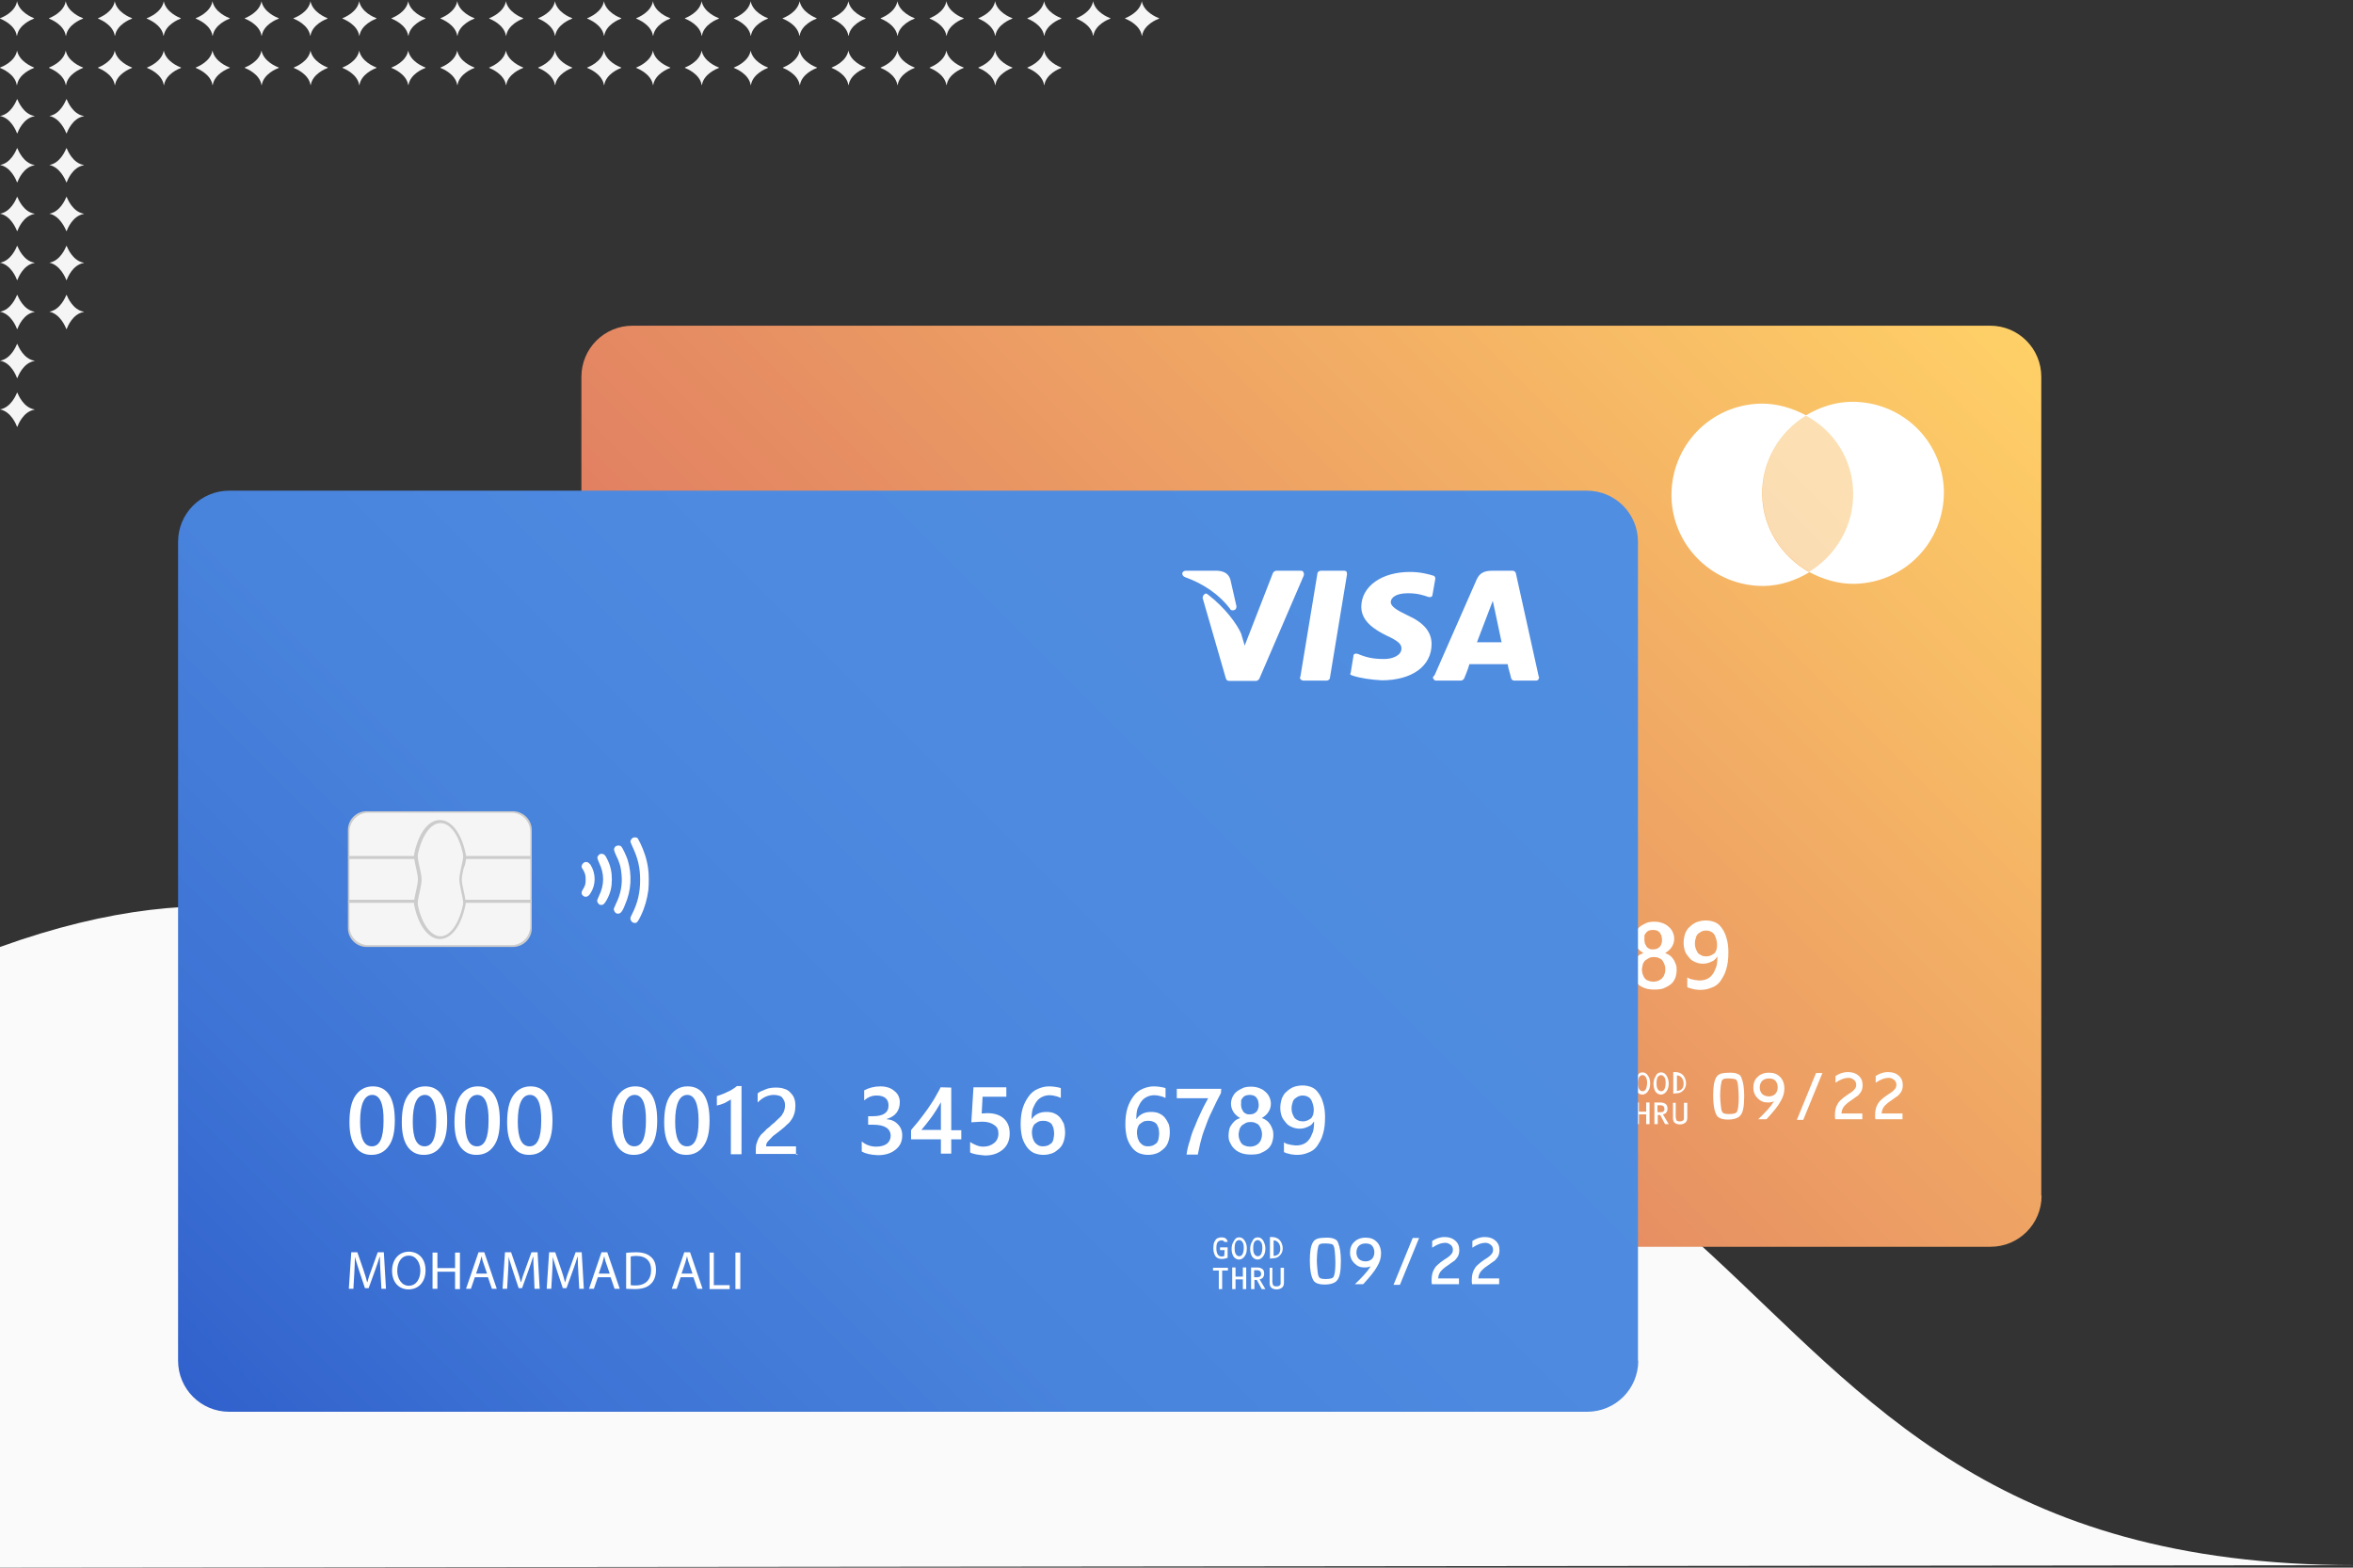 <?xml version="1.0" encoding="utf-8"?>
<!-- Generator: Adobe Illustrator 23.0.1, SVG Export Plug-In . SVG Version: 6.00 Build 0)  -->
<svg version="1.1" id="Layer_1" xmlns="http://www.w3.org/2000/svg" xmlns:xlink="http://www.w3.org/1999/xlink" x="0px" y="0px"
	 viewBox="0 0 773 515" style="enable-background:new 0 0 773 515;" xml:space="preserve">
<rect x="0" y="0" width="773" height="515" fill="#333333" stroke="none"/>
<style type="text/css">
	.st0{fill:#FAFAFA;}
	.st1{fill:url(#SVGID_1_);}
	.st2{fill:#FFFFFF;}
	.st3{fill:#CCCCCC;}
	.st4{fill:#F5F5F5;}
	.st5{opacity:0.5;fill:#FFFFFF;enable-background:new    ;}
	.st6{fill:url(#SVGID_2_);}
</style>
<path class="st0" d="M0,515V311.1c145.4-52.3,170.7,67.2,295.6,43.1c308.7-59.5,241.8,160,478.2,160l0,0L0,515z"/>
<g>
	
		<linearGradient id="SVGID_1_" gradientUnits="userSpaceOnUse" x1="240.188" y1="724.962" x2="621.462" y2="343.688" gradientTransform="matrix(1 0 0 1 0 -276)">
		<stop  offset="0" style="stop-color:#D5605F"/>
		<stop  offset="0.359" style="stop-color:#E38562"/>
		<stop  offset="1" style="stop-color:#FFD067"/>
	</linearGradient>
	<path class="st1" d="M670.7,392.8c0,9.3-7.5,16.8-16.8,16.8H207.8c-9.3,0-16.8-7.5-16.8-16.8v-269c0-9.3,7.5-16.8,16.8-16.8h446
		c9.3,0,16.8,7.5,16.8,16.8v269H670.7z"/>
	<g>
		<g>
			<path class="st2" d="M257.5,363.9c-0.1-1.7-0.2-3.7-0.2-5.2h-0.1c-0.4,1.4-0.9,2.8-1.5,4.5l-2.1,5.8h-1.2l-1.9-5.7
				c-0.5-1.7-1.1-3.3-1.4-4.6l0,0c0,1.5-0.1,3.5-0.2,5.3l-0.3,5.2h-1.5l0.8-12h2l2,5.8c0.5,1.5,0.9,2.7,1.2,4h0.1
				c0.3-1.2,0.7-2.5,1.3-4l2.1-5.8h2l0.7,12h-1.5L257.5,363.9z"/>
			<path class="st2" d="M272.3,363.1c0,4.1-2.5,6.3-5.6,6.3c-3.2,0-5.4-2.4-5.4-6.1c0-3.8,2.3-6.3,5.6-6.3
				C270.2,357.1,272.3,359.5,272.3,363.1z M263,363.3c0,2.5,1.4,4.9,3.8,4.9c2.4,0,3.8-2.2,3.8-5c0-2.4-1.3-4.9-3.8-4.9
				S263,360.6,263,363.3z"/>
			<path class="st2" d="M276.2,357.3v5.1h5.8v-5.1h1.6v12H282v-5.7h-5.8v5.6h-1.6v-11.9H276.2z"/>
			<path class="st2" d="M288.5,365.4l-1.3,3.8h-1.6l4.1-12h1.9l4.1,12h-1.6l-1.3-3.8H288.5z M292.5,364.2l-1.2-3.5
				c-0.3-0.7-0.4-1.5-0.6-2.2l0,0c-0.2,0.7-0.4,1.5-0.6,2.2l-1.2,3.5H292.5z"/>
			<path class="st2" d="M307.9,363.9c-0.1-1.7-0.2-3.7-0.2-5.2h-0.1c-0.4,1.4-0.9,2.8-1.5,4.5L304,369h-1.1l-1.9-5.7
				c-0.5-1.7-1.1-3.3-1.4-4.6l0,0c0,1.5-0.1,3.5-0.2,5.3l-0.3,5.2h-1.5l0.8-12h2l2,5.8c0.5,1.5,0.9,2.7,1.2,4h0.1
				c0.3-1.2,0.7-2.5,1.3-4l2.1-5.8h2l0.7,12h-1.7L307.9,363.9z"/>
			<path class="st2" d="M322.5,363.9c-0.1-1.7-0.2-3.7-0.2-5.2h-0.1c-0.4,1.4-0.9,2.8-1.5,4.5l-2.1,5.8h-1.2l-1.9-5.7
				c-0.5-1.7-1.1-3.3-1.4-4.6l0,0c0,1.5-0.1,3.5-0.2,5.3l-0.3,5.2h-1.5l0.8-12h2l2,5.8c0.5,1.5,0.9,2.7,1.2,4h0.1
				c0.3-1.2,0.7-2.5,1.3-4l2.1-5.8h2l0.7,12h-1.5L322.5,363.9z"/>
			<path class="st2" d="M328.9,365.4l-1.3,3.8H326l4.1-12h1.9l4.1,12h-1.7l-1.3-3.8H328.9z M332.8,364.2l-1.2-3.5
				c-0.3-0.7-0.4-1.5-0.6-2.2l0,0c-0.2,0.7-0.4,1.5-0.6,2.2l-1.2,3.5H332.8z"/>
			<path class="st2" d="M338.1,357.4c0.9-0.1,2.1-0.2,3.3-0.2c2.2,0,3.8,0.5,4.9,1.5c1.1,0.9,1.7,2.3,1.7,4.3s-0.6,3.6-1.7,4.6
				c-1.2,1.2-3,1.7-5.3,1.7c-1.1,0-2-0.1-2.8-0.1v-11.8H338.1z M339.7,368c0.4,0.1,0.9,0.1,1.6,0.1c3.3,0,5.1-1.9,5.1-5.1
				c0-2.8-1.6-4.6-4.9-4.6c-0.8,0-1.4,0.1-1.8,0.2L339.7,368L339.7,368z"/>
			<path class="st2" d="M356.1,365.4l-1.3,3.8h-1.6l4.1-12h1.9l4.1,12h-1.7l-1.3-3.8H356.1z M360,364.2l-1.2-3.5
				c-0.3-0.7-0.4-1.5-0.6-2.2l0,0c-0.2,0.7-0.4,1.5-0.6,2.2l-1.2,3.5H360z"/>
			<path class="st2" d="M365.4,357.3h1.6V368h5.2v1.3h-6.6v-11.9h-0.2V357.3z"/>
			<path class="st2" d="M375.7,357.3v12h-1.6v-12H375.7z"/>
		</g>
	</g>
	<g>
		<path class="st2" d="M254.5,325.2c-2.3,0-4-0.9-5.3-2.7c-1.3-1.9-1.9-4.5-1.9-8c0-3.8,0.6-6.8,2-8.8s3.3-3,5.7-3
			c4.7,0,7.2,3.7,7.2,11.2c0,3.7-0.6,6.5-2,8.4C258.8,324.3,256.9,325.2,254.5,325.2z M254.8,305.5c-2.6,0-4,3-4,8.8
			c0,5.5,1.3,8.1,3.9,8.1c2.5,0,3.8-2.7,3.8-8.3C258.6,308.4,257.3,305.5,254.8,305.5z"/>
		<path class="st2" d="M271.7,325.2c-2.3,0-4-0.9-5.3-2.7c-1.3-1.9-1.9-4.5-1.9-8c0-3.8,0.6-6.8,2-8.8c1.4-2,3.3-3,5.7-3
			c4.7,0,7.2,3.7,7.2,11.2c0,3.7-0.6,6.5-2,8.4C276,324.3,274.1,325.2,271.7,325.2z M272.1,305.5c-2.6,0-4,3-4,8.8
			c0,5.5,1.3,8.1,3.9,8.1c2.5,0,3.8-2.7,3.8-8.3C275.8,308.4,274.5,305.5,272.1,305.5z"/>
		<path class="st2" d="M289,325.2c-2.3,0-4-0.9-5.3-2.7c-1.3-1.9-1.9-4.5-1.9-8c0-3.8,0.6-6.8,2-8.8c1.4-2,3.3-3,5.7-3
			c4.7,0,7.2,3.7,7.2,11.2c0,3.7-0.6,6.5-2,8.4C293.3,324.3,291.4,325.2,289,325.2z M289.3,305.5c-2.6,0-4,3-4,8.8
			c0,5.5,1.3,8.1,3.9,8.1c2.5,0,3.8-2.7,3.8-8.3C293.1,308.4,291.8,305.5,289.3,305.5z"/>
		<path class="st2" d="M306.3,325.2c-2.3,0-4-0.9-5.3-2.7c-1.3-1.9-1.9-4.5-1.9-8c0-3.8,0.6-6.8,2-8.8s3.3-3,5.7-3
			c4.7,0,7.2,3.7,7.2,11.2c0,3.7-0.6,6.5-2,8.4C310.6,324.3,308.7,325.2,306.3,325.2z M306.6,305.5c-2.6,0-4,3-4,8.8
			c0,5.5,1.3,8.1,3.9,8.1c2.5,0,3.8-2.7,3.8-8.3C310.4,308.4,309.1,305.5,306.6,305.5z"/>
		<path class="st2" d="M340.7,325.2c-2.3,0-4-0.9-5.3-2.7c-1.3-1.9-1.9-4.5-1.9-8c0-3.8,0.6-6.8,2-8.8s3.3-3,5.7-3
			c4.7,0,7.2,3.7,7.2,11.2c0,3.7-0.6,6.5-2,8.4C345,324.3,343.1,325.2,340.7,325.2z M341,305.5c-2.6,0-4,3-4,8.8
			c0,5.5,1.3,8.1,3.9,8.1c2.5,0,3.8-2.7,3.8-8.3C344.8,308.4,343.5,305.5,341,305.5z"/>
		<path class="st2" d="M357.9,325.2c-2.3,0-4-0.9-5.3-2.7c-1.3-1.9-1.9-4.5-1.9-8c0-3.8,0.6-6.8,2-8.8s3.3-3,5.7-3
			c4.7,0,7.2,3.7,7.2,11.2c0,3.7-0.6,6.5-2,8.4C362.2,324.3,360.3,325.2,357.9,325.2z M358.3,305.5c-2.6,0-4,3-4,8.8
			c0,5.5,1.3,8.1,3.9,8.1c2.5,0,3.8-2.7,3.8-8.3C362,308.4,360.7,305.5,358.3,305.5z"/>
		<path class="st2" d="M376.1,302.7V325h-3.5v-18c-0.6,0.4-1.4,0.8-2.1,1.2c-0.7,0.3-1.6,0.6-2.5,0.8v-3.1c0.6-0.2,1.2-0.4,1.7-0.6
			s1.1-0.4,1.6-0.7c0.5-0.2,1.1-0.5,1.6-0.8s1.1-0.7,1.7-1.2h1.6v0.1H376.1z"/>
		<path class="st2" d="M394.5,324.9h-13.7v-1.7c0-0.7,0.1-1.4,0.3-1.9c0.2-0.6,0.4-1.2,0.7-1.7s0.7-1.1,1.2-1.5s0.9-0.9,1.4-1.4
			c0.5-0.4,1.1-0.8,1.5-1.3c0.5-0.4,1.1-0.8,1.5-1.3c0.4-0.4,0.8-0.7,1.3-1.2c0.4-0.4,0.7-0.7,0.9-1.2c0.3-0.4,0.5-0.8,0.6-1.3
			c0.1-0.4,0.2-0.9,0.2-1.5c0-0.5-0.1-1.1-0.3-1.5c-0.2-0.4-0.4-0.7-0.7-1.1c-0.3-0.3-0.7-0.5-1.2-0.6c-0.4-0.1-0.9-0.2-1.5-0.2
			c-0.8,0-1.8,0.2-2.7,0.6c-0.9,0.4-1.8,1.1-2.6,1.9v-3c0.4-0.3,0.8-0.6,1.4-0.8c0.4-0.2,0.9-0.4,1.4-0.6s0.9-0.3,1.6-0.4
			c0.5-0.1,1.2-0.1,1.7-0.1c0.9,0,1.9,0.1,2.6,0.4c0.8,0.2,1.5,0.6,2,1.2c0.5,0.5,1.1,1.2,1.3,1.9c0.3,0.7,0.4,1.6,0.4,2.5
			c0,0.8-0.1,1.7-0.3,2.4c-0.2,0.7-0.5,1.4-0.9,2s-0.8,1.2-1.5,1.7c-0.5,0.5-1.2,1.2-1.9,1.7c-0.6,0.5-1.2,0.9-1.8,1.4
			c-0.6,0.4-1.1,0.8-1.6,1.4c-0.4,0.4-0.8,0.8-1.2,1.3c-0.3,0.4-0.4,0.8-0.4,1.3v0.1h9.8v2.7h0.5V324.9z"/>
		<path class="st2" d="M415.6,324.1v-3.3c1.4,1.2,3.1,1.7,4.7,1.7c1.5,0,2.6-0.3,3.5-0.9c0.8-0.6,1.3-1.6,1.3-2.6
			c0-2.4-1.9-3.7-5.7-3.7h-1.7v-2.8h1.6c3.4,0,5.1-1.2,5.1-3.5c0-2.1-1.3-3.3-3.9-3.3c-1.5,0-2.8,0.5-4.1,1.6V304
			c1.5-0.8,3.3-1.3,5.3-1.3c1.9,0,3.5,0.5,4.6,1.5c1.2,0.9,1.8,2.2,1.8,3.7c0,2.8-1.5,4.7-4.3,5.5v0.1c1.6,0.1,2.8,0.7,3.7,1.7
			c0.9,0.9,1.4,2.1,1.4,3.6c0,2-0.7,3.5-2.2,4.7s-3.4,1.8-5.8,1.8C418.5,325.2,416.8,324.8,415.6,324.1z"/>
		<path class="st2" d="M445,303.1v14h3.3v3H445v4.7h-3.4v-4.7h-9.8v-3c0.8-1.1,1.8-2.1,2.7-3.3s1.8-2.3,2.7-3.6
			c0.8-1.3,1.7-2.4,2.4-3.7c0.7-1.3,1.4-2.4,1.9-3.5h3.5V303.1z M441.6,317.1v-9.2c-1.1,2-2.2,3.7-3.3,5.2c-1.1,1.5-2.1,2.7-3.1,3.9
			h6.3v0.1H441.6z"/>
		<path class="st2" d="M451.2,324.4V321c1.5,0.9,2.8,1.5,4.3,1.5s2.6-0.4,3.6-1.2c0.9-0.7,1.4-1.8,1.4-3.1c0-1.3-0.4-2.2-1.4-2.8
			c-0.9-0.7-2.2-1.1-3.9-1.1c-0.6,0-1.8,0.1-3.6,0.2l0.7-11.5h10.8v3.1h-7.8l-0.3,5.5c0.7,0,1.4-0.1,1.9-0.1c2.3,0,4.1,0.6,5.4,1.8
			c1.3,1.2,1.9,2.8,1.9,4.9s-0.7,3.9-2.2,5.2c-1.5,1.3-3.4,2-5.9,2C453.9,325.2,452.3,325,451.2,324.4z"/>
		<path class="st2" d="M482.4,317.9c0,1.1-0.2,2.1-0.5,3s-0.8,1.7-1.5,2.3s-1.4,1.2-2.3,1.5c-0.8,0.3-1.8,0.5-2.8,0.5
			c-1.1,0-2.1-0.2-3.1-0.6c-0.9-0.4-1.7-1.1-2.3-1.9c-0.6-0.8-1.2-1.9-1.6-3.2c-0.3-1.3-0.5-2.7-0.5-4.3c0-2,0.2-3.8,0.7-5.4
			s1.2-2.8,2-3.9s1.8-1.9,3-2.4s2.3-0.8,3.7-0.8c0.8,0,1.6,0.1,2.2,0.2s1.2,0.2,1.6,0.4v3.2c-0.5-0.2-1.1-0.5-1.7-0.6
			c-0.6-0.2-1.3-0.3-2-0.3c-0.8,0-1.7,0.2-2.3,0.5c-0.7,0.3-1.4,0.8-1.9,1.5c-0.5,0.6-0.9,1.5-1.3,2.4c-0.3,0.9-0.4,2.1-0.4,3.4h0.1
			c0.4-0.7,1.1-1.3,1.9-1.7s1.7-0.6,2.8-0.6c0.9,0,1.8,0.1,2.5,0.4s1.4,0.7,2,1.4c0.5,0.6,0.9,1.3,1.3,2.1
			C482.2,315.8,482.4,316.8,482.4,317.9z M478.8,318.2c0-0.6-0.1-1.2-0.2-1.7s-0.4-0.9-0.6-1.4c-0.3-0.3-0.6-0.6-1.2-0.8
			c-0.4-0.2-0.9-0.3-1.6-0.3c-0.6,0-1.2,0.1-1.6,0.3c-0.4,0.2-0.8,0.5-1.2,0.8c-0.3,0.3-0.5,0.7-0.7,1.3c-0.1,0.4-0.2,0.9-0.2,1.4
			s0.1,1.1,0.2,1.6s0.4,1.1,0.6,1.5c0.3,0.4,0.7,0.8,1.2,1.1c0.4,0.3,1.1,0.4,1.7,0.4c0.5,0,1.1-0.1,1.6-0.3
			c0.4-0.2,0.8-0.5,1.2-0.8c0.3-0.4,0.5-0.8,0.6-1.4C478.7,319.3,478.8,318.8,478.8,318.2z"/>
		<path class="st2" d="M516.8,317.9c0,1.1-0.2,2.1-0.5,3c-0.3,0.9-0.8,1.7-1.5,2.3c-0.7,0.6-1.4,1.2-2.3,1.5
			c-0.8,0.3-1.8,0.5-2.8,0.5c-1.1,0-2.1-0.2-3.1-0.6c-0.9-0.4-1.7-1.1-2.3-1.9c-0.6-0.8-1.2-1.9-1.6-3.2c-0.3-1.3-0.5-2.7-0.5-4.3
			c0-2,0.2-3.8,0.7-5.4s1.2-2.8,2-3.9s1.8-1.9,3-2.4s2.3-0.8,3.7-0.8c0.8,0,1.6,0.1,2.2,0.2c0.6,0.1,1.2,0.2,1.6,0.4v3.2
			c-0.5-0.2-1.1-0.5-1.7-0.6c-0.6-0.2-1.3-0.3-2-0.3c-0.8,0-1.7,0.2-2.3,0.5c-0.7,0.3-1.4,0.8-1.9,1.5c-0.5,0.6-0.9,1.5-1.3,2.4
			c-0.3,0.9-0.4,2.1-0.4,3.4h0.1c0.4-0.7,1.1-1.3,1.9-1.7s1.7-0.6,2.8-0.6c0.9,0,1.8,0.1,2.5,0.4s1.4,0.7,2,1.4
			c0.5,0.6,0.9,1.3,1.3,2.1C516.7,315.8,516.8,316.8,516.8,317.9z M513.3,318.2c0-0.6-0.1-1.2-0.2-1.7c-0.1-0.5-0.4-0.9-0.6-1.4
			c-0.3-0.3-0.6-0.6-1.2-0.8c-0.4-0.2-0.9-0.3-1.6-0.3s-1.2,0.1-1.6,0.3c-0.4,0.2-0.8,0.5-1.2,0.8c-0.3,0.3-0.5,0.7-0.7,1.3
			c-0.1,0.4-0.2,0.9-0.2,1.4s0.1,1.1,0.2,1.6s0.4,1.1,0.6,1.5c0.3,0.4,0.7,0.8,1.2,1.1c0.4,0.3,1.1,0.4,1.7,0.4
			c0.5,0,1.1-0.1,1.6-0.3c0.4-0.2,0.8-0.5,1.2-0.8c0.3-0.4,0.5-0.8,0.6-1.4C513.2,319.3,513.3,318.8,513.3,318.2z"/>
		<path class="st2" d="M533.6,304.9c-0.9,1.7-1.8,3.4-2.5,5c-0.8,1.6-1.6,3.3-2.2,5c-0.6,1.7-1.3,3.3-1.7,5
			c-0.5,1.7-0.8,3.4-1.2,5.2h-3.7c0.2-1.6,0.6-3.2,1.1-4.6c0.4-1.6,0.9-3.1,1.6-4.6c0.6-1.6,1.3-3.2,2-4.6c0.7-1.6,1.6-3.2,2.4-4.7
			h-10.3v-3.1h14.6L533.6,304.9L533.6,304.9z"/>
		<path class="st2" d="M536.1,318.8c0-0.6,0.1-1.3,0.2-1.8c0.1-0.6,0.4-1.2,0.7-1.6c0.3-0.5,0.7-0.9,1.2-1.4
			c0.5-0.4,1.1-0.7,1.7-0.9c-0.9-0.5-1.7-1.2-2.2-2s-0.8-1.7-0.8-2.7c0-0.8,0.2-1.6,0.5-2.2c0.3-0.6,0.7-1.3,1.4-1.8
			c0.6-0.5,1.3-0.8,2.1-1.2c0.7-0.3,1.7-0.4,2.5-0.4c0.9,0,1.8,0.1,2.6,0.4s1.5,0.6,2.1,1.2c0.6,0.5,1.1,1.1,1.4,1.8
			c0.3,0.6,0.5,1.4,0.5,2.2c0,1.1-0.3,1.9-0.8,2.7c-0.5,0.8-1.3,1.5-2.2,2c0.6,0.2,1.2,0.5,1.7,0.9s0.8,0.8,1.2,1.4
			c0.3,0.5,0.5,1.1,0.7,1.6c0.2,0.6,0.2,1.2,0.2,1.8c0,0.9-0.2,1.8-0.5,2.6c-0.3,0.7-0.8,1.5-1.5,2c-0.6,0.5-1.4,0.9-2.3,1.3
			c-0.8,0.3-1.9,0.4-3,0.4s-2-0.1-3-0.4c-0.8-0.3-1.7-0.7-2.3-1.3c-0.6-0.5-1.2-1.3-1.5-2C536.2,320.6,536.1,319.8,536.1,318.8z
			 M539.4,318.5c0,0.6,0.1,1.2,0.3,1.7c0.2,0.5,0.4,0.9,0.7,1.3c0.3,0.3,0.7,0.6,1.2,0.7c0.4,0.2,0.9,0.3,1.6,0.3
			c0.5,0,1.1-0.1,1.6-0.3c0.4-0.2,0.8-0.4,1.2-0.8c0.3-0.3,0.6-0.7,0.8-1.3c0.2-0.5,0.3-1.1,0.3-1.7c0-0.5-0.1-1.1-0.3-1.6
			c-0.2-0.5-0.4-0.9-0.7-1.3c-0.3-0.4-0.7-0.6-1.2-0.8c-0.4-0.2-0.9-0.3-1.6-0.3c-0.5,0-1.1,0.1-1.5,0.3c-0.4,0.2-0.8,0.5-1.3,0.8
			c-0.3,0.3-0.6,0.7-0.8,1.3C539.6,317.3,539.4,318,539.4,318.5z M540.2,308.7c0,0.4,0.1,0.8,0.2,1.3c0.2,0.4,0.4,0.7,0.6,1.1
			c0.3,0.3,0.6,0.5,0.9,0.6c0.3,0.2,0.7,0.2,1.2,0.2s0.8-0.1,1.2-0.2c0.4-0.2,0.7-0.4,0.9-0.6c0.3-0.3,0.5-0.6,0.6-1.1
			c0.2-0.4,0.2-0.8,0.2-1.3c0-0.4-0.1-0.8-0.2-1.3c-0.1-0.4-0.4-0.7-0.6-1.1c-0.3-0.3-0.6-0.5-0.9-0.6s-0.7-0.2-1.3-0.2
			c-0.4,0-0.8,0.1-1.3,0.2c-0.4,0.2-0.7,0.4-0.9,0.7c-0.3,0.3-0.5,0.6-0.6,1.1C540.3,307.8,540.2,308.3,540.2,308.7z"/>
		<path class="st2" d="M567.8,312.8c0,2.2-0.2,4-0.7,5.6c-0.4,1.6-1.2,2.8-1.9,3.9c-0.8,1.1-1.8,1.8-3,2.2c-1.2,0.5-2.3,0.7-3.6,0.7
			c-0.4,0-0.8,0-1.3-0.1c-0.4,0-0.8-0.1-1.2-0.2c-0.4-0.1-0.7-0.2-1.1-0.3c-0.3-0.1-0.5-0.2-0.7-0.3v-3.2c0.2,0.1,0.5,0.3,0.7,0.4
			c0.3,0.1,0.6,0.2,1.1,0.3s0.7,0.2,1.2,0.2c0.4,0.1,0.7,0.1,1.2,0.1c0.8,0,1.7-0.2,2.3-0.5c0.7-0.3,1.3-0.8,1.8-1.5
			c0.5-0.6,0.8-1.5,1.2-2.4c0.3-0.9,0.4-2.1,0.4-3.4h-0.1c-0.2,0.3-0.4,0.6-0.7,0.9c-0.3,0.3-0.6,0.5-1.1,0.7s-0.8,0.4-1.3,0.5
			c-0.4,0.1-0.9,0.2-1.5,0.2c-0.9,0-1.8-0.2-2.5-0.5s-1.5-0.7-2-1.4c-0.5-0.6-1.1-1.3-1.4-2.1c-0.3-0.8-0.5-1.8-0.5-2.8
			c0-1.2,0.2-2.1,0.5-3.1c0.4-0.9,0.8-1.7,1.6-2.3c0.6-0.6,1.5-1.2,2.3-1.5s1.9-0.5,3-0.5c0.9,0,1.9,0.2,2.7,0.5s1.7,0.9,2.3,1.8
			c0.6,0.8,1.2,1.8,1.6,3.2C567.6,309.4,567.8,311,567.8,312.8z M564.1,310.5c0-0.7-0.1-1.4-0.3-2c-0.2-0.6-0.4-1.2-0.7-1.6
			c-0.3-0.4-0.7-0.7-1.2-0.9c-0.4-0.2-0.9-0.3-1.5-0.3c-0.5,0-0.9,0.1-1.4,0.3c-0.4,0.2-0.8,0.5-1.2,0.8c-0.3,0.3-0.6,0.8-0.7,1.4
			c-0.2,0.5-0.3,1.1-0.3,1.7c0,0.7,0.1,1.3,0.3,1.8c0.2,0.5,0.4,0.9,0.7,1.4c0.3,0.3,0.7,0.6,1.2,0.8c0.4,0.2,0.9,0.3,1.6,0.3
			c0.5,0,0.9-0.1,1.4-0.3c0.4-0.2,0.8-0.4,1.2-0.7c0.3-0.3,0.5-0.7,0.7-1.2C564,311.4,564.1,311,564.1,310.5z"/>
	</g>
	<g>
		<g>
			<path id="two-tone-green-ink-i_1_" class="st2" d="M568.3,352.4c1.1,0,1.9,0.1,2.5,0.4c0.6,0.2,1.1,0.6,1.3,1.3
				c0.6,1.4,0.9,3.4,0.9,6c0,3.4-0.4,5.6-1.4,6.5c-0.6,0.7-2,1.2-3.9,1.2c-2,0-3.3-0.5-3.8-1.5c-0.7-1.3-1.1-3.4-1.1-6.3
				c0-3,0.3-5,1.1-6.2c0.3-0.5,0.7-0.8,1.5-1.1C566.2,352.5,567.1,352.4,568.3,352.4z M568.2,354.3c-0.7,0-1.4,0-1.7,0.1
				c-0.3,0.1-0.6,0.2-0.7,0.4c-0.2,0.2-0.3,0.8-0.5,1.9c-0.1,1.1-0.2,2.1-0.2,3.3c0,0.9,0.1,1.9,0.2,3s0.2,1.7,0.4,2.1
				c0.1,0.3,0.4,0.6,0.7,0.7c0.3,0.1,0.8,0.2,1.6,0.2c0.8,0,1.4-0.1,1.8-0.2s0.6-0.3,0.8-0.5c0.4-0.8,0.6-2.4,0.6-4.7
				c0-1.4-0.1-2.6-0.2-3.7c-0.1-1.1-0.3-1.8-0.5-2c-0.1-0.2-0.3-0.3-0.6-0.4C569.3,354.4,568.8,354.3,568.2,354.3z M580.3,367.7
				h-2.7c2.3-2.2,4.1-4.1,5.2-5.9c-0.6,0.3-1.4,0.4-2,0.4c-1.4,0-2.4-0.4-3.4-1.4c-0.9-0.9-1.4-2.1-1.4-3.4c0-1.5,0.4-2.7,1.4-3.6
				c0.9-0.9,2.2-1.4,3.7-1.4c1.6,0,2.7,0.4,3.7,1.4c0.9,0.9,1.4,2.2,1.4,3.8c0,1.5-0.4,2.8-1.3,4.3c-0.8,1.5-2.3,3.3-4.3,5.5
				L580.3,367.7z M581.1,354.3c-0.9,0-1.7,0.3-2.2,0.8s-0.8,1.3-0.8,2.2c0,0.8,0.3,1.6,0.8,2.1s1.4,0.8,2.2,0.8
				c0.8,0,1.6-0.3,2.1-0.8s0.8-1.3,0.8-2.2c0-0.7-0.2-1.5-0.7-2.1C582.9,354.6,582.2,354.3,581.1,354.3z M596.6,352.5h2.1l-6.3,15.4
				h-2.1L596.6,352.5z M604.9,365.8h6.9v1.9h-8.9c-0.1-0.5-0.1-0.9-0.1-1.2c0-1.4,0.2-2.4,0.6-3.3c0.3-0.6,0.7-1.3,1.3-1.8
				c0.5-0.5,1.3-1.1,2.3-1.8c1.2-0.7,1.9-1.3,2.2-1.7c0.4-0.4,0.6-0.9,0.6-1.5s-0.2-1.2-0.7-1.6s-1.1-0.7-1.7-0.7
				c-1.4,0-2.8,0.5-4.4,1.6v-2.2c1.2-0.8,2.5-1.3,4.1-1.3c1.5,0,2.6,0.4,3.5,1.2s1.3,1.8,1.3,3.1c0,0.9-0.2,1.7-0.6,2.3
				c-0.3,0.4-0.6,0.8-0.9,1.1c-0.4,0.3-1.2,0.8-2.4,1.7c-1.1,0.7-1.8,1.4-2.3,2c-0.4,0.6-0.7,1.3-0.7,2L604.9,365.8L604.9,365.8
				L604.9,365.8z M618.1,365.8h6.9v1.9h-8.9c-0.1-0.5-0.1-0.9-0.1-1.2c0-1.4,0.2-2.4,0.6-3.3c0.3-0.6,0.7-1.3,1.3-1.8
				c0.5-0.5,1.3-1.1,2.3-1.8c1.2-0.7,1.9-1.3,2.2-1.7c0.4-0.4,0.6-0.9,0.6-1.5s-0.2-1.2-0.7-1.6s-1.1-0.7-1.7-0.7
				c-1.4,0-2.8,0.5-4.4,1.6v-2.2c1.2-0.8,2.5-1.3,4.1-1.3c1.5,0,2.6,0.4,3.5,1.2s1.3,1.8,1.3,3.1c0,0.9-0.2,1.7-0.6,2.3
				c-0.3,0.4-0.6,0.8-0.9,1.1c-0.4,0.3-1.2,0.8-2.4,1.7c-1.1,0.7-1.8,1.4-2.3,2c-0.4,0.6-0.7,1.3-0.7,2L618.1,365.8L618.1,365.8
				L618.1,365.8z"/>
		</g>
		<path class="st2" d="M534.8,356.5h-1.5v-0.9h2.5v3.4c-0.7,0.3-1.4,0.4-2,0.4c-0.8,0-1.6-0.3-2-0.9c-0.4-0.6-0.7-1.5-0.7-2.6
			c0-0.7,0.1-1.4,0.2-1.8c0.2-0.4,0.4-0.8,0.7-1.2c0.5-0.4,1.1-0.6,1.8-0.6c0.5,0,1.1,0.1,1.4,0.4c0.2,0.1,0.3,0.3,0.4,0.5
			c0.1,0.2,0.2,0.3,0.2,0.5c0,0,0,0,0,0.1h-1.1c-0.1-0.3-0.4-0.5-0.8-0.5c-0.6,0-1.1,0.2-1.4,0.6c-0.3,0.4-0.4,1.1-0.4,2
			c0,1.8,0.6,2.7,1.8,2.7c0.3,0,0.5-0.1,0.8-0.2L534.8,356.5L534.8,356.5z M539.6,352.3c0.7,0,1.3,0.3,1.8,1.1
			c0.5,0.7,0.7,1.6,0.7,2.5c0,1.1-0.2,1.9-0.7,2.6c-0.4,0.6-1.1,1.1-1.8,1.1c-0.7,0-1.3-0.3-1.8-0.9c-0.4-0.6-0.7-1.5-0.7-2.5
			s0.2-1.9,0.7-2.6C538.3,352.6,538.8,352.3,539.6,352.3z M539.6,353.2c-0.4,0-0.8,0.2-1.1,0.6c-0.3,0.5-0.4,1.2-0.4,2.1
			c0,0.8,0.1,1.5,0.4,1.9c0.2,0.4,0.6,0.7,1.1,0.7s0.8-0.2,1.1-0.7c0.2-0.4,0.4-1.2,0.4-2s-0.1-1.5-0.4-1.9
			C540.4,353.4,540,353.2,539.6,353.2z M545.7,352.3c0.7,0,1.3,0.3,1.8,1.1c0.4,0.7,0.7,1.6,0.7,2.5c0,1.1-0.2,1.9-0.7,2.6
			c-0.4,0.6-1.1,1.1-1.8,1.1s-1.3-0.3-1.8-0.9c-0.4-0.6-0.7-1.5-0.7-2.5s0.2-1.9,0.7-2.6C544.3,352.6,545,352.3,545.7,352.3z
			 M545.7,353.2c-0.4,0-0.8,0.2-1.1,0.6c-0.3,0.5-0.4,1.2-0.4,2.1c0,0.8,0.1,1.5,0.4,1.9c0.2,0.4,0.6,0.7,1.1,0.7s0.8-0.2,1.1-0.7
			c0.2-0.4,0.4-1.2,0.4-2s-0.1-1.5-0.4-1.9C546.4,353.4,546.1,353.2,545.7,353.2z M549.7,359.3v-7.1h0.7c0.9,0,1.8,0.3,2.4,0.9
			c0.3,0.3,0.6,0.7,0.8,1.3c0.2,0.5,0.3,0.9,0.3,1.5c0,0.9-0.3,1.8-1.1,2.5c-0.6,0.6-1.4,0.8-2.4,0.8L549.7,359.3L549.7,359.3z
			 M550.8,358.4c0.6,0,1.3-0.2,1.7-0.6s0.6-1.1,0.6-1.8c0-0.7-0.2-1.4-0.6-1.9c-0.4-0.5-0.9-0.8-1.6-0.8v5.2h-0.1V358.4z M534,363.2
			v6.1h-1.1v-6.1H531v-0.9h4.9v0.9H534z M540.8,366.1h-2.4v3.2h-1.1v-7.1h1.1v3h2.4v-3h1.1v7.1h-1.1V366.1z M544.6,366.3v3h-1.1
			v-7.1h2.1c0.6,0,1.2,0.2,1.6,0.5s0.6,0.8,0.6,1.5c0,0.5-0.1,0.9-0.4,1.3c-0.2,0.3-0.6,0.5-1.1,0.6l1.9,3.2H547l-1.6-3H544.6z
			 M544.6,365.4h0.9c0.8,0,1.3-0.3,1.3-1.1c0-0.7-0.4-1.2-1.4-1.2h-0.9v2.2h0.1V365.4z M549.4,362.3h1.1v4.6c0,0.5,0.1,0.8,0.3,1.2
			c0.2,0.2,0.5,0.3,1.1,0.3c0.4,0,0.8-0.1,1.1-0.4c0.1-0.1,0.2-0.3,0.2-0.4s0-0.4,0-0.7v-4.6h1.1v4.6c0,0.4,0,0.8-0.1,1.1
			c-0.1,0.2-0.2,0.5-0.4,0.7c-0.4,0.4-1.1,0.7-1.9,0.7c-0.7,0-1.4-0.2-1.8-0.6c-0.2-0.2-0.3-0.4-0.4-0.7c-0.1-0.2-0.1-0.6-0.1-0.9
			v-4.9H549.4z"/>
	</g>
	<g>
		<g>
			<path id="two-tone-green-ink-C_2_" class="st3" d="M253,212.3h47.9c3.5,0,6.3,2.8,6.3,6.2v32.2c0,3.5-2.8,6.2-6.3,6.2H253
				c-3.5,0-6.2-2.8-6.2-6.2v-32.2C246.8,215.1,249.5,212.3,253,212.3z"/>
		</g>
		<path class="st4" d="M253.5,212.8h47c3.5,0,6.2,2.8,6.2,6.2v31.1c0,3.5-2.8,6.2-6.2,6.2h-47c-3.5,0-6.2-2.8-6.2-6.2V219
			C247.3,215.7,250,212.8,253.5,212.8z"/>
		<path class="st3" d="M285.6,228h21.6v-1h-21.6c0-0.2,0-0.5-0.1-0.7c-1.4-6.8-4.7-11.1-8.5-11.1s-7,4.3-8.4,11
			c0,0.2-0.1,0.5-0.1,0.8h-21.6v1h21.7c0.1,0.9,0.4,2,0.6,3c0.3,1.4,0.6,2.7,0.6,3.7c0,0.9-0.3,2.3-0.6,3.7c-0.2,1-0.5,2.1-0.6,3
			h-21.7v1h21.6c0,0.3,0,0.6,0.1,0.9c1.4,6.7,4.7,11,8.4,11c3.8,0,7-4.3,8.4-11.1c0-0.2,0.1-0.5,0.1-0.8h21.6v-1h-21.7
			c-0.1-0.9-0.4-2-0.6-3c-0.3-1.4-0.6-2.7-0.6-3.7c0-0.9,0.3-2.3,0.6-3.6C285.3,230.1,285.5,228.9,285.6,228z M284,230.8
			c-0.3,1.5-0.6,2.8-0.6,3.9s0.3,2.4,0.6,3.9c0.4,1.7,0.8,3.5,0.6,4.5c-1.3,6.1-4.2,10.3-7.4,10.3c-3.1,0-6.2-4.1-7.4-10.2
			c-0.2-1,0.2-2.8,0.6-4.5c0.3-1.5,0.6-2.8,0.6-3.9s-0.3-2.4-0.6-3.9c-0.4-1.7-0.8-3.5-0.6-4.5c1.3-6.1,4.2-10.2,7.4-10.2
			c3.3,0,6.2,4.2,7.4,10.3C284.8,227.4,284.4,229.1,284,230.8z"/>
	</g>
	<g>
		<path class="st2" d="M345.4,231c-0.4-3-1.4-5.8-2.6-8.3c-0.3-0.6-0.7-1.3-0.8-1.5c-0.4-0.4-1.3-0.4-1.7-0.1
			c-0.3,0.2-0.7,0.8-0.7,1.2c0,0.1,0.3,0.8,0.7,1.7c1.8,3.8,2.5,6.9,2.5,10.9c0,4.1-0.8,7.6-2.7,11.3c-0.5,0.9-0.5,1.2-0.5,1.5
			c0.1,0.5,0.5,1.1,0.9,1.2c0.2,0.1,0.4,0.1,0.5,0.1s0.2,0,0.3,0c0.4,0,0.9-0.6,1.7-2.3c1.3-2.7,2.1-5.5,2.5-8.5
			C345.7,236.2,345.7,232.8,345.4,231z"/>
		<path class="st2" d="M338.7,228.3c-0.5-1.5-1.7-4-2.1-4.4c-0.5-0.5-1.7-0.4-2.1,0.2c-0.4,0.6-0.4,0.9,0.3,2.5
			c1.2,2.4,1.7,4,1.9,6.6c0.3,3.2-0.3,6.4-1.8,9.4c-0.3,0.7-0.6,1.4-0.7,1.6c-0.2,0.6,0.3,1.5,0.9,1.7c1.1,0.3,1.8-0.4,2.7-2.8
			C339.9,238.4,340.2,233.2,338.7,228.3z"/>
		<path class="st2" d="M330.1,226.3c-0.4,0-0.6,0.1-0.9,0.4c-0.6,0.6-0.6,0.9,0.1,2.5c1.8,3.7,1.8,7.3-0.1,11.1
			c-0.5,1.1-0.6,1.4-0.5,1.6c0.1,0.4,0.4,0.9,0.8,1.1c0.2,0.1,0.5,0.1,0.7,0.1c0.6-0.1,0.9-0.4,1.7-1.8c1.2-2.3,1.6-4.1,1.6-6.6
			c0-2.4-0.4-4.4-1.5-6.6C331.4,226.8,331,226.3,330.1,226.3z"/>
		<path class="st2" d="M324.8,229c-0.7,0.1-1.4,1.1-1.2,1.7c0,0.2,0.3,0.6,0.5,0.9c0.6,1.1,0.8,1.7,0.8,3.1s-0.1,2-0.8,3.1
			c-0.5,0.8-0.6,1.2-0.5,1.6s0.5,0.8,0.8,0.9c0.7,0.3,1.5,0,2.1-1.1c1.8-2.7,1.8-6.4,0-9.3C325.9,229.2,325.5,228.9,324.8,229z"/>
	</g>
	<g>
		<path class="st2" d="M608.8,161.8c0.2,11-5.7,20.7-14.5,26.1c4.5,2.4,9.6,4,15,3.9c16.6-0.4,29.5-13.9,29.3-30.5
			c-0.4-16.6-13.9-29.5-30.5-29.3c-5.4,0.1-10.4,1.8-14.9,4.5C602.4,141.4,608.6,150.8,608.8,161.8z"/>
		<path class="st2" d="M579.5,192.5c5.4-0.1,10.4-1.8,14.9-4.5c-9.1-5.1-15.3-14.5-15.5-25.4s5.6-20.7,14.5-26.1
			c-4.5-2.4-9.6-4-15-3.9c-16.6,0.4-29.5,13.9-29.3,30.5C549.4,179.6,563.1,192.7,579.5,192.5z"/>
		<path class="st5" d="M579,162.5c0.2,11,6.4,20.4,15.5,25.4c8.8-5.3,14.6-15,14.5-26.1c-0.2-11-6.4-20.4-15.5-25.4
			C584.6,141.8,578.8,151.4,579,162.5z"/>
	</g>
</g>
<g id="XMLID_3812_">
	<g id="XMLID_5783_">
		<path id="XMLID_5784_" class="st4" d="M166.2,16.6c-0.6,3.6-4.8,5.3-5.5,5.6v0.1c0.7,0.3,4.9,2,5.5,5.6c0,0.1,0.1,0.1,0.1,0
			c0.6-3.6,4.8-5.3,5.6-5.6v-0.1C171.2,21.9,166.9,20.2,166.2,16.6C166.3,16.5,166.3,16.5,166.2,16.6z"/>
	</g>
	<g id="XMLID_5781_">
		<path id="XMLID_5782_" class="st4" d="M182.3,16.6c-0.6,3.6-4.8,5.3-5.5,5.6v0.1c0.7,0.3,4.9,2,5.5,5.6c0,0.1,0.1,0.1,0.1,0
			c0.6-3.6,4.8-5.3,5.6-5.6v-0.1C187.2,21.9,183,20.2,182.3,16.6C182.4,16.5,182.3,16.5,182.3,16.6z"/>
	</g>
	<g id="XMLID_5779_">
		<path id="XMLID_5780_" class="st4" d="M198.4,16.6c-0.6,3.6-4.8,5.3-5.5,5.6v0.1c0.7,0.3,4.9,2,5.5,5.6c0,0.1,0.1,0.1,0.1,0
			c0.6-3.6,4.8-5.3,5.6-5.6v-0.1C203.3,21.9,199.1,20.2,198.4,16.6C198.5,16.5,198.4,16.5,198.4,16.6z"/>
	</g>
	<g id="XMLID_5777_">
		<path id="XMLID_5778_" class="st4" d="M214.5,16.6c-0.6,3.6-4.8,5.3-5.5,5.6v0.1c0.7,0.3,4.9,2,5.5,5.6c0,0.1,0.1,0.1,0.1,0
			c0.6-3.6,4.8-5.3,5.6-5.6v-0.1C219.4,21.9,215.1,20.2,214.5,16.6C214.5,16.5,214.5,16.5,214.5,16.6z"/>
	</g>
	<g id="XMLID_5775_">
		<path id="XMLID_5776_" class="st4" d="M230.5,16.6c-0.6,3.6-4.8,5.3-5.5,5.6v0.1c0.7,0.3,4.9,2,5.5,5.6c0,0.1,0.1,0.1,0.1,0
			c0.6-3.6,4.8-5.3,5.6-5.6v-0.1C235.4,21.9,231.2,20.2,230.5,16.6C230.6,16.5,230.5,16.5,230.5,16.6z"/>
	</g>
	<g id="XMLID_4572_">
		<path id="XMLID_5751_" class="st4" d="M246.6,16.6c-0.6,3.6-4.8,5.3-5.5,5.6v0.1c0.7,0.3,4.9,2,5.5,5.6c0,0.1,0.1,0.1,0.1,0
			c0.6-3.6,4.8-5.3,5.6-5.6v-0.1C251.5,21.9,247.3,20.2,246.6,16.6C246.7,16.5,246.6,16.5,246.6,16.6z"/>
	</g>
	<g id="XMLID_4209_">
		<path id="XMLID_4570_" class="st4" d="M262.7,16.6c-0.6,3.6-4.8,5.3-5.5,5.6v0.1c0.7,0.3,4.9,2,5.5,5.6c0,0.1,0.1,0.1,0.1,0
			c0.6-3.6,4.8-5.3,5.6-5.6v-0.1C267.6,21.9,263.4,20.2,262.7,16.6C262.7,16.5,262.7,16.5,262.7,16.6z"/>
	</g>
	<g id="XMLID_4207_">
		<path id="XMLID_4208_" class="st4" d="M278.7,16.6c-0.6,3.6-4.8,5.3-5.5,5.6v0.1c0.7,0.3,4.9,2,5.5,5.6c0,0.1,0.1,0.1,0.1,0
			c0.6-3.6,4.8-5.3,5.6-5.6v-0.1C283.6,21.9,279.4,20.2,278.7,16.6C278.8,16.5,278.7,16.5,278.7,16.6z"/>
	</g>
	<g id="XMLID_4205_">
		<path id="XMLID_4206_" class="st4" d="M294.8,16.6c-0.6,3.6-4.8,5.3-5.5,5.6v0.1c0.7,0.3,4.9,2,5.5,5.6c0,0.1,0.1,0.1,0.1,0
			c0.6-3.6,4.8-5.3,5.6-5.6v-0.1C299.7,21.9,295.5,20.2,294.8,16.6C294.9,16.5,294.8,16.5,294.8,16.6z"/>
	</g>
	<g id="XMLID_4008_">
		<path id="XMLID_4010_" class="st4" d="M310.9,16.6c-0.6,3.6-4.8,5.3-5.5,5.6v0.1c0.7,0.3,4.9,2,5.5,5.6c0,0.1,0.1,0.1,0.1,0
			c0.6-3.6,4.8-5.3,5.6-5.6v-0.1C315.8,21.9,311.6,20.2,310.9,16.6C310.9,16.5,310.9,16.5,310.9,16.6z"/>
	</g>
	<g id="XMLID_4000_">
		<path id="XMLID_4001_" class="st4" d="M5.6,16.6C5,20.2,0.8,21.9,0,22.2v0.1c0.7,0.3,4.9,2,5.5,5.6c0,0.1,0.1,0.1,0.1,0
			c0.6-3.6,4.8-5.3,5.6-5.6v-0.1C10.5,21.9,6.3,20.2,5.6,16.6C5.6,16.5,5.6,16.5,5.6,16.6z"/>
	</g>
	<g id="XMLID_3997_">
		<path id="XMLID_3998_" class="st4" d="M21.6,16.6c-0.6,3.6-4.8,5.3-5.5,5.6v0.1c0.7,0.3,4.9,2,5.5,5.6c0,0.1,0.1,0.1,0.1,0
			c0.6-3.6,4.8-5.3,5.6-5.6v-0.1C26.5,21.9,22.3,20.2,21.6,16.6C21.7,16.5,21.6,16.5,21.6,16.6z"/>
	</g>
	<g id="XMLID_3995_">
		<path id="XMLID_3996_" class="st4" d="M37.7,16.6c-0.6,3.6-4.8,5.3-5.5,5.6v0.1c0.7,0.3,4.9,2,5.5,5.6c0,0.1,0.1,0.1,0.1,0
			c0.6-3.6,4.8-5.3,5.6-5.6v-0.1C42.6,21.9,38.4,20.2,37.7,16.6C37.8,16.5,37.7,16.5,37.7,16.6z"/>
	</g>
	<g id="XMLID_3993_">
		<path id="XMLID_3994_" class="st4" d="M53.8,16.6c-0.6,3.6-4.8,5.3-5.5,5.6v0.1c0.7,0.3,4.9,2,5.5,5.6c0,0.1,0.1,0.1,0.1,0
			c0.6-3.6,4.8-5.3,5.6-5.6v-0.1C58.7,21.9,54.5,20.2,53.8,16.6C53.8,16.5,53.8,16.5,53.8,16.6z"/>
	</g>
	<g id="XMLID_3991_">
		<path id="XMLID_3992_" class="st4" d="M69.8,16.6c-0.6,3.6-4.8,5.3-5.5,5.6v0.1c0.7,0.3,4.9,2,5.5,5.6c0,0.1,0.1,0.1,0.1,0
			c0.6-3.6,4.8-5.3,5.6-5.6v-0.1C74.7,21.9,70.5,20.2,69.8,16.6C69.9,16.5,69.8,16.5,69.8,16.6z"/>
	</g>
	<g id="XMLID_3989_">
		<path id="XMLID_3990_" class="st4" d="M85.9,16.6c-0.6,3.6-4.8,5.3-5.5,5.6v0.1c0.7,0.3,4.9,2,5.5,5.6c0,0.1,0.1,0.1,0.1,0
			c0.6-3.6,4.8-5.3,5.6-5.6v-0.1C90.8,21.9,86.6,20.2,85.9,16.6C86,16.5,85.9,16.5,85.9,16.6z"/>
	</g>
	<g id="XMLID_3987_">
		<path id="XMLID_3988_" class="st4" d="M102,16.6c-0.6,3.6-4.8,5.3-5.5,5.6v0.1c0.7,0.3,4.9,2,5.5,5.6c0,0.1,0.1,0.1,0.1,0
			c0.6-3.6,4.8-5.3,5.6-5.6v-0.1C106.9,21.9,102.7,20.2,102,16.6C102,16.5,102,16.5,102,16.6z"/>
	</g>
	<g id="XMLID_3985_">
		<path id="XMLID_3986_" class="st4" d="M118,16.6c-0.6,3.6-4.8,5.3-5.5,5.6v0.1c0.7,0.3,4.9,2,5.5,5.6c0,0.1,0.1,0.1,0.1,0
			c0.6-3.6,4.8-5.3,5.6-5.6v-0.1C122.9,21.9,118.7,20.2,118,16.6C118.1,16.5,118,16.5,118,16.6z"/>
	</g>
	<g id="XMLID_3983_">
		<path id="XMLID_3984_" class="st4" d="M134.1,16.6c-0.6,3.6-4.8,5.3-5.5,5.6v0.1c0.7,0.3,4.9,2,5.5,5.6c0,0.1,0.1,0.1,0.1,0
			c0.6-3.6,4.8-5.3,5.6-5.6v-0.1C139,21.9,134.8,20.2,134.1,16.6C134.2,16.5,134.1,16.5,134.1,16.6z"/>
	</g>
	<g id="XMLID_3873_">
		<path id="XMLID_3982_" class="st4" d="M150.2,16.6c-0.6,3.6-4.8,5.3-5.5,5.6v0.1c0.7,0.3,4.9,2,5.5,5.6c0,0.1,0.1,0.1,0.1,0
			c0.6-3.6,4.8-5.3,5.6-5.6v-0.1C155.1,21.9,150.9,20.2,150.2,16.6C150.3,16.5,150.2,16.5,150.2,16.6z"/>
	</g>
	<g id="XMLID_3871_">
		<path id="XMLID_3872_" class="st4" d="M166.2,0.4c-0.6,3.6-4.8,5.3-5.5,5.6v0.1c0.7,0.3,4.9,2,5.5,5.6c0,0.1,0.1,0.1,0.1,0
			c0.6-3.6,4.8-5.3,5.6-5.6V6C171.2,5.7,166.9,4,166.2,0.4C166.3,0.4,166.3,0.4,166.2,0.4z"/>
	</g>
	<g id="XMLID_3869_">
		<path id="XMLID_3870_" class="st4" d="M182.3,0.4c-0.6,3.6-4.8,5.3-5.5,5.6v0.1c0.7,0.3,4.9,2,5.5,5.6c0,0.1,0.1,0.1,0.1,0
			c0.6-3.6,4.8-5.3,5.6-5.6V6C187.2,5.7,183,4,182.3,0.4C182.4,0.4,182.3,0.4,182.3,0.4z"/>
	</g>
	<g id="XMLID_3865_">
		<path id="XMLID_3868_" class="st4" d="M198.4,0.4c-0.6,3.6-4.8,5.3-5.5,5.6v0.1c0.7,0.3,4.9,2,5.5,5.6c0,0.1,0.1,0.1,0.1,0
			c0.6-3.6,4.8-5.3,5.6-5.6V6C203.3,5.7,199.1,4,198.4,0.4C198.5,0.4,198.4,0.4,198.4,0.4z"/>
	</g>
	<g id="XMLID_3862_">
		<path id="XMLID_3864_" class="st4" d="M214.5,0.4C213.9,4,209.7,5.7,209,6v0.1c0.7,0.3,4.9,2,5.5,5.6c0,0.1,0.1,0.1,0.1,0
			c0.6-3.6,4.8-5.3,5.6-5.6V6C219.4,5.7,215.1,4,214.5,0.4L214.5,0.4z"/>
	</g>
	<g id="XMLID_3860_">
		<path id="XMLID_3861_" class="st4" d="M230.5,0.4C229.9,4,225.7,5.7,225,6v0.1c0.7,0.3,4.9,2,5.5,5.6c0,0.1,0.1,0.1,0.1,0
			c0.6-3.6,4.8-5.3,5.6-5.6V6C235.4,5.7,231.2,4,230.5,0.4C230.6,0.4,230.5,0.4,230.5,0.4z"/>
	</g>
	<g id="XMLID_3858_">
		<path id="XMLID_3859_" class="st4" d="M246.6,0.4C246,4,241.8,5.7,241.1,6v0.1c0.7,0.3,4.9,2,5.5,5.6c0,0.1,0.1,0.1,0.1,0
			c0.6-3.6,4.8-5.3,5.6-5.6V6C251.5,5.7,247.3,4,246.6,0.4C246.7,0.4,246.6,0.4,246.6,0.4z"/>
	</g>
	<g id="XMLID_3856_">
		<path id="XMLID_3857_" class="st4" d="M262.7,0.4C262,4,257.9,5.7,257.1,6v0.1c0.7,0.3,4.9,2,5.5,5.6c0,0.1,0.1,0.1,0.1,0
			c0.6-3.6,4.8-5.3,5.6-5.6V6C267.6,5.7,263.4,4,262.7,0.4L262.7,0.4z"/>
	</g>
	<g id="XMLID_3854_">
		<path id="XMLID_3855_" class="st4" d="M278.7,0.4c-0.6,3.6-4.8,5.3-5.5,5.6v0.1c0.7,0.3,4.9,2,5.5,5.6c0,0.1,0.1,0.1,0.1,0
			c0.6-3.6,4.8-5.3,5.6-5.6V6C283.6,5.7,279.4,4,278.7,0.4C278.8,0.4,278.7,0.4,278.7,0.4z"/>
	</g>
	<g id="XMLID_3852_">
		<path id="XMLID_3853_" class="st4" d="M294.8,0.4C294.2,4,290,5.7,289.3,6v0.1c0.7,0.3,4.9,2,5.5,5.6c0,0.1,0.1,0.1,0.1,0
			c0.6-3.6,4.8-5.3,5.6-5.6V6C299.7,5.7,295.5,4,294.8,0.4C294.9,0.4,294.8,0.4,294.8,0.4z"/>
	</g>
	<g id="XMLID_3850_">
		<path id="XMLID_3851_" class="st4" d="M310.9,0.4c-0.6,3.6-4.8,5.3-5.5,5.6v0.1c0.7,0.3,4.9,2,5.5,5.6c0,0.1,0.1,0.1,0.1,0
			c0.6-3.6,4.8-5.3,5.6-5.6V6C315.8,5.7,311.6,4,310.9,0.4L310.9,0.4z"/>
	</g>
	<g id="XMLID_3848_">
		<path id="XMLID_3849_" class="st4" d="M326.9,16.6c-0.6,3.6-4.8,5.3-5.5,5.6v0.1c0.7,0.3,4.9,2,5.5,5.6c0,0.1,0.1,0.1,0.1,0
			c0.6-3.6,4.8-5.3,5.6-5.6v-0.1C331.8,21.9,327.6,20.2,326.9,16.6C327,16.5,326.9,16.5,326.9,16.6z"/>
	</g>
	<g id="XMLID_3846_">
		<path id="XMLID_3847_" class="st4" d="M343,16.6c-0.6,3.6-4.8,5.3-5.5,5.6v0.1c0.7,0.3,4.9,2,5.5,5.6c0,0.1,0.1,0.1,0.1,0
			c0.6-3.6,4.8-5.3,5.6-5.6v-0.1C347.9,21.9,343.7,20.2,343,16.6C343.1,16.5,343,16.5,343,16.6z"/>
	</g>
	<g id="XMLID_3844_">
		<path id="XMLID_3845_" class="st4" d="M326.9,0.4c-0.6,3.6-4.8,5.3-5.5,5.6v0.1c0.7,0.3,4.9,2,5.5,5.6c0,0.1,0.1,0.1,0.1,0
			c0.6-3.6,4.8-5.3,5.6-5.6V6C331.8,5.7,327.6,4,326.9,0.4C327,0.4,326.9,0.4,326.9,0.4z"/>
	</g>
	<g id="XMLID_3842_">
		<path id="XMLID_3843_" class="st4" d="M343,0.4c-0.6,3.6-4.8,5.3-5.5,5.6v0.1c0.7,0.3,4.9,2,5.5,5.6c0,0.1,0.1,0.1,0.1,0
			c0.6-3.6,4.8-5.3,5.6-5.6V6C347.9,5.7,343.7,4,343,0.4C343.1,0.4,343,0.4,343,0.4z"/>
	</g>
	<g id="XMLID_3840_">
		<path id="XMLID_3841_" class="st4" d="M359.1,0.4c-0.6,3.6-4.8,5.3-5.5,5.6v0.1c0.7,0.3,4.9,2,5.5,5.6c0,0.1,0.1,0.1,0.1,0
			c0.6-3.6,4.8-5.3,5.6-5.6V6C364,5.7,359.8,4,359.1,0.4L359.1,0.4z"/>
	</g>
	<g id="XMLID_3838_">
		<path id="XMLID_3839_" class="st4" d="M375.1,0.4c-0.6,3.6-4.8,5.3-5.5,5.6v0.1c0.7,0.3,4.9,2,5.5,5.6c0,0.1,0.1,0.1,0.1,0
			c0.6-3.6,4.8-5.3,5.6-5.6V6C380,5.7,375.8,4,375.1,0.4C375.2,0.4,375.1,0.4,375.1,0.4z"/>
	</g>
	<g id="XMLID_3836_">
		<path id="XMLID_3837_" class="st4" d="M5.6,0.4C5,4,0.8,5.7,0,6v0.1c0.7,0.3,4.9,2,5.5,5.6c0,0.1,0.1,0.1,0.1,0
			c0.6-3.6,4.8-5.3,5.6-5.6V6C10.5,5.7,6.3,4,5.6,0.4L5.6,0.4z"/>
	</g>
	<g id="XMLID_3834_">
		<path id="XMLID_3835_" class="st4" d="M21.6,0.4C21,4,16.8,5.7,16.1,6v0.1c0.7,0.3,4.9,2,5.5,5.6c0,0.1,0.1,0.1,0.1,0
			c0.6-3.6,4.8-5.3,5.6-5.6V6C26.5,5.7,22.3,4,21.6,0.4C21.7,0.4,21.6,0.4,21.6,0.4z"/>
	</g>
	<g id="XMLID_3832_">
		<path id="XMLID_3833_" class="st4" d="M37.7,0.4C37.1,4,32.9,5.7,32.2,6v0.1c0.7,0.3,4.9,2,5.5,5.6c0,0.1,0.1,0.1,0.1,0
			c0.6-3.6,4.8-5.3,5.6-5.6V6C42.6,5.7,38.4,4,37.7,0.4C37.8,0.4,37.7,0.4,37.7,0.4z"/>
	</g>
	<g id="XMLID_3830_">
		<path id="XMLID_3831_" class="st4" d="M53.8,0.4C53.2,4,49,5.7,48.2,6v0.1c0.7,0.3,4.9,2,5.5,5.6c0,0.1,0.1,0.1,0.1,0
			c0.6-3.6,4.8-5.3,5.6-5.6V6C58.7,5.7,54.5,4,53.8,0.4L53.8,0.4z"/>
	</g>
	<g id="XMLID_3828_">
		<path id="XMLID_3829_" class="st4" d="M69.8,0.4C69.2,4,65,5.7,64.3,6v0.1c0.7,0.3,4.9,2,5.5,5.6c0,0.1,0.1,0.1,0.1,0
			c0.6-3.6,4.8-5.3,5.6-5.6V6C74.7,5.7,70.5,4,69.8,0.4C69.9,0.4,69.8,0.4,69.8,0.4z"/>
	</g>
	<g id="XMLID_3821_">
		<path id="XMLID_3822_" class="st4" d="M85.9,0.4C85.3,4,81.1,5.7,80.4,6v0.1c0.7,0.3,4.9,2,5.5,5.6c0,0.1,0.1,0.1,0.1,0
			c0.6-3.6,4.8-5.3,5.6-5.6V6C90.8,5.7,86.6,4,85.9,0.4C86,0.4,85.9,0.4,85.9,0.4z"/>
	</g>
	<g id="XMLID_3819_">
		<path id="XMLID_3820_" class="st4" d="M102,0.4C101.4,4,97.2,5.7,96.4,6v0.1c0.7,0.3,4.9,2,5.5,5.6c0,0.1,0.1,0.1,0.1,0
			c0.6-3.6,4.8-5.3,5.6-5.6V6C106.9,5.7,102.7,4,102,0.4L102,0.4z"/>
	</g>
	<g id="XMLID_3817_">
		<path id="XMLID_3818_" class="st4" d="M118,0.4c-0.6,3.6-4.8,5.3-5.5,5.6v0.1c0.7,0.3,4.9,2,5.5,5.6c0,0.1,0.1,0.1,0.1,0
			c0.6-3.6,4.8-5.3,5.6-5.6V6C122.9,5.7,118.7,4,118,0.4C118.1,0.4,118,0.4,118,0.4z"/>
	</g>
	<g id="XMLID_3815_">
		<path id="XMLID_3816_" class="st4" d="M134.1,0.4c-0.6,3.6-4.8,5.3-5.5,5.6v0.1c0.7,0.3,4.9,2,5.5,5.6c0,0.1,0.1,0.1,0.1,0
			c0.6-3.6,4.8-5.3,5.6-5.6V6C139,5.7,134.8,4,134.1,0.4C134.2,0.4,134.1,0.4,134.1,0.4z"/>
	</g>
	<g id="XMLID_3813_">
		<path id="XMLID_3814_" class="st4" d="M150.2,0.4c-0.6,3.6-4.8,5.3-5.5,5.6v0.1c0.7,0.3,4.9,2,5.5,5.6c0,0.1,0.1,0.1,0.1,0
			c0.6-3.6,4.8-5.3,5.6-5.6V6C155.1,5.7,150.9,4,150.2,0.4C150.3,0.4,150.2,0.4,150.2,0.4z"/>
	</g>
</g>
<g id="XMLID_1_">
	<g id="XMLID_78_">
		<path id="XMLID_79_" class="st4" d="M16.2,38.1c3.6-0.6,5.3-4.8,5.6-5.5h0.1c0.3,0.7,2,4.9,5.6,5.5c0.1,0,0.1,0.1,0,0.1
			c-3.6,0.6-5.3,4.8-5.6,5.6h-0.1C21.5,43,19.7,38.8,16.2,38.1C16.1,38.2,16.1,38.1,16.2,38.1z"/>
	</g>
	<g id="XMLID_76_">
		<path id="XMLID_77_" class="st4" d="M16.2,54.2c3.6-0.6,5.3-4.8,5.6-5.5h0.1c0.3,0.7,2,4.9,5.6,5.5c0.1,0,0.1,0.1,0,0.1
			c-3.6,0.6-5.3,4.8-5.6,5.6h-0.1C21.5,59.1,19.7,54.9,16.2,54.2C16.1,54.3,16.1,54.2,16.2,54.2z"/>
	</g>
	<g id="XMLID_74_">
		<path id="XMLID_75_" class="st4" d="M16.2,70.2c3.6-0.6,5.3-4.8,5.6-5.5h0.1c0.3,0.7,2,4.9,5.6,5.5c0.1,0,0.1,0.1,0,0.1
			c-3.6,0.6-5.3,4.8-5.6,5.6h-0.1C21.5,75.2,19.7,70.9,16.2,70.2C16.1,70.3,16.1,70.3,16.2,70.2z"/>
	</g>
	<g id="XMLID_38_">
		<path id="XMLID_39_" class="st4" d="M0,38.1c3.6-0.6,5.3-4.8,5.6-5.5h0.1c0.3,0.7,2,4.9,5.6,5.5c0.1,0,0.1,0.1,0,0.1
			C7.7,38.8,6,43,5.7,43.8H5.6C5.3,43,3.6,38.8,0,38.1C0,38.2,0,38.1,0,38.1z"/>
	</g>
	<g id="XMLID_36_">
		<path id="XMLID_37_" class="st4" d="M0,54.2c3.6-0.6,5.3-4.8,5.6-5.5h0.1c0.3,0.7,2,4.9,5.6,5.5c0.1,0,0.1,0.1,0,0.1
			c-3.6,0.6-5.3,4.8-5.6,5.6H5.6C5.3,59.1,3.6,54.9,0,54.2C0,54.3,0,54.2,0,54.2z"/>
	</g>
	<g id="XMLID_34_">
		<path id="XMLID_35_" class="st4" d="M0,70.2c3.6-0.6,5.3-4.8,5.6-5.5h0.1c0.3,0.7,2,4.9,5.6,5.5c0.1,0,0.1,0.1,0,0.1
			c-3.6,0.6-5.3,4.8-5.6,5.6H5.6C5.3,75.2,3.6,70.9,0,70.2C0,70.3,0,70.3,0,70.2z"/>
	</g>
	<g id="XMLID_32_">
		<path id="XMLID_33_" class="st4" d="M16.2,86.3c3.6-0.6,5.3-4.8,5.6-5.5h0.1c0.3,0.7,2,4.9,5.6,5.5c0.1,0,0.1,0.1,0,0.1
			c-3.6,0.6-5.3,4.8-5.6,5.6h-0.1C21.5,91.2,19.7,87,16.2,86.3C16.1,86.4,16.1,86.3,16.2,86.3z"/>
	</g>
	<g id="XMLID_30_">
		<path id="XMLID_31_" class="st4" d="M16.2,102.4c3.6-0.6,5.3-4.8,5.6-5.5h0.1c0.3,0.7,2,4.9,5.6,5.5c0.1,0,0.1,0.1,0,0.1
			c-3.6,0.6-5.3,4.8-5.6,5.6h-0.1C21.5,107.3,19.7,103.1,16.2,102.4C16.1,102.5,16.1,102.4,16.2,102.4z"/>
	</g>
	<g id="XMLID_28_">
		<path id="XMLID_29_" class="st4" d="M0,86.3c3.6-0.6,5.3-4.8,5.6-5.5h0.1c0.3,0.7,2,4.9,5.6,5.5c0.1,0,0.1,0.1,0,0.1
			C7.7,87,6,91.2,5.7,92H5.6C5.3,91.2,3.6,87,0,86.3C0,86.4,0,86.3,0,86.3z"/>
	</g>
	<g id="XMLID_26_">
		<path id="XMLID_27_" class="st4" d="M0,102.4c3.6-0.6,5.3-4.8,5.6-5.5h0.1c0.3,0.7,2,4.9,5.6,5.5c0.1,0,0.1,0.1,0,0.1
			c-3.6,0.6-5.3,4.8-5.6,5.6H5.6C5.3,107.3,3.6,103.1,0,102.4C0,102.5,0,102.4,0,102.4z"/>
	</g>
	<g id="XMLID_24_">
		<path id="XMLID_25_" class="st4" d="M0,118.5c3.6-0.6,5.3-4.8,5.6-5.5h0.1c0.3,0.7,2,4.9,5.6,5.5c0.1,0,0.1,0.1,0,0.1
			c-3.6,0.6-5.3,4.8-5.6,5.6H5.6C5.3,123.4,3.6,119.1,0,118.5L0,118.5z"/>
	</g>
	<g id="XMLID_22_">
		<path id="XMLID_23_" class="st4" d="M0,134.5c3.6-0.6,5.3-4.8,5.6-5.5h0.1c0.3,0.7,2,4.9,5.6,5.5c0.1,0,0.1,0.1,0,0.1
			c-3.6,0.6-5.3,4.8-5.6,5.6H5.6C5.3,139.4,3.6,135.2,0,134.5C0,134.6,0,134.5,0,134.5z"/>
	</g>
</g>
<g>
	
		<linearGradient id="SVGID_2_" gradientUnits="userSpaceOnUse" x1="107.687" y1="779.163" x2="488.962" y2="397.887" gradientTransform="matrix(1 0 0 1 0 -276)">
		<stop  offset="0" style="stop-color:#3161CC"/>
		<stop  offset="0.17" style="stop-color:#3E74D5"/>
		<stop  offset="0.378" style="stop-color:#4883DC"/>
		<stop  offset="0.623" style="stop-color:#4E8BE0"/>
		<stop  offset="1" style="stop-color:#508EE1"/>
	</linearGradient>
	<path class="st6" d="M538.2,447c0,9.3-7.5,16.8-16.8,16.8H75.3c-9.3,0-16.8-7.5-16.8-16.8V178c0-9.3,7.5-16.8,16.8-16.8h446
		c9.3,0,16.8,7.5,16.8,16.8v269H538.2z"/>
	<g>
		<g>
			<path class="st2" d="M125,418.1c-0.1-1.7-0.2-3.7-0.2-5.2h-0.1c-0.4,1.4-0.9,2.8-1.5,4.5l-2.1,5.8h-1.2l-1.9-5.7
				c-0.5-1.7-1.1-3.3-1.4-4.6l0,0c0,1.5-0.1,3.5-0.2,5.3l-0.3,5.2h-1.5l0.8-12h2l2,5.8c0.5,1.5,0.9,2.7,1.2,4h0.1
				c0.3-1.2,0.7-2.5,1.3-4l2.1-5.8h2l0.7,12h-1.5L125,418.1z"/>
			<path class="st2" d="M139.8,417.3c0,4.1-2.5,6.3-5.6,6.3c-3.2,0-5.4-2.4-5.4-6.1c0-3.8,2.3-6.3,5.6-6.3
				C137.7,411.3,139.8,413.7,139.8,417.3z M130.5,417.5c0,2.5,1.4,4.9,3.8,4.9s3.8-2.2,3.8-5c0-2.4-1.3-4.9-3.8-4.9
				S130.5,414.8,130.5,417.5z"/>
			<path class="st2" d="M143.7,411.5v5.1h5.8v-5.1h1.6v12h-1.6v-5.7h-5.8v5.6h-1.6v-11.9H143.7z"/>
			<path class="st2" d="M156,419.6l-1.3,3.8h-1.6l4.1-12h1.9l4.1,12h-1.6l-1.3-3.8H156z M160,418.4l-1.2-3.5
				c-0.3-0.7-0.4-1.5-0.6-2.2l0,0c-0.2,0.7-0.4,1.5-0.6,2.2l-1.2,3.5H160z"/>
			<path class="st2" d="M175.4,418.1c-0.1-1.7-0.2-3.7-0.2-5.2h-0.1c-0.4,1.4-0.9,2.8-1.5,4.5l-2.1,5.8h-1.1l-1.9-5.7
				c-0.5-1.7-1.1-3.3-1.4-4.6l0,0c0,1.5-0.1,3.5-0.2,5.3l-0.3,5.2h-1.5l0.8-12h2l2,5.8c0.5,1.5,0.9,2.7,1.2,4h0.1
				c0.3-1.2,0.7-2.5,1.3-4l2.1-5.8h2l0.7,12h-1.7L175.4,418.1z"/>
			<path class="st2" d="M190,418.1c-0.1-1.7-0.2-3.7-0.2-5.2h-0.1c-0.4,1.4-0.9,2.8-1.5,4.5l-2.1,5.8h-1.2l-1.9-5.7
				c-0.5-1.7-1.1-3.3-1.4-4.6l0,0c0,1.5-0.1,3.5-0.2,5.3l-0.3,5.2h-1.5l0.8-12h2l2,5.8c0.5,1.5,0.9,2.7,1.2,4h0.1
				c0.3-1.2,0.7-2.5,1.3-4l2.1-5.8h2l0.7,12h-1.5L190,418.1z"/>
			<path class="st2" d="M196.4,419.6l-1.3,3.8h-1.6l4.1-12h1.9l4.1,12h-1.7l-1.3-3.8H196.4z M200.3,418.4l-1.2-3.5
				c-0.3-0.7-0.4-1.5-0.6-2.2l0,0c-0.2,0.7-0.4,1.5-0.6,2.2l-1.2,3.5H200.3z"/>
			<path class="st2" d="M205.6,411.6c0.9-0.1,2.1-0.2,3.3-0.2c2.2,0,3.8,0.5,4.9,1.5c1.1,0.9,1.7,2.3,1.7,4.3s-0.6,3.6-1.7,4.6
				c-1.2,1.2-3,1.7-5.3,1.7c-1.1,0-2-0.1-2.8-0.1v-11.8H205.6z M207.2,422.2c0.4,0.1,0.9,0.1,1.6,0.1c3.3,0,5.1-1.9,5.1-5.1
				c0-2.8-1.6-4.6-4.9-4.6c-0.8,0-1.4,0.1-1.8,0.2L207.2,422.2L207.2,422.2z"/>
			<path class="st2" d="M223.6,419.6l-1.3,3.8h-1.6l4.1-12h1.9l4.1,12h-1.7l-1.3-3.8H223.6z M227.5,418.4l-1.2-3.5
				c-0.3-0.7-0.4-1.5-0.6-2.2l0,0c-0.2,0.7-0.4,1.5-0.6,2.2l-1.2,3.5H227.5z"/>
			<path class="st2" d="M232.9,411.5h1.6v10.7h5.2v1.3h-6.6v-11.9L232.9,411.5L232.9,411.5z"/>
			<path class="st2" d="M243.2,411.5v12h-1.6v-12H243.2z"/>
		</g>
	</g>
	<g>
		<path class="st2" d="M122,379.4c-2.3,0-4-0.9-5.3-2.7c-1.3-1.9-1.9-4.5-1.9-8c0-3.8,0.6-6.8,2-8.8s3.3-3,5.7-3
			c4.7,0,7.2,3.7,7.2,11.2c0,3.7-0.6,6.5-2,8.4C126.3,378.5,124.4,379.4,122,379.4z M122.3,359.7c-2.6,0-4,3-4,8.8
			c0,5.5,1.3,8.1,3.9,8.1c2.5,0,3.8-2.7,3.8-8.3C126.1,362.6,124.8,359.7,122.3,359.7z"/>
		<path class="st2" d="M139.2,379.4c-2.3,0-4-0.9-5.3-2.7c-1.3-1.9-1.9-4.5-1.9-8c0-3.8,0.6-6.8,2-8.8s3.3-3,5.7-3
			c4.7,0,7.2,3.7,7.2,11.2c0,3.7-0.6,6.5-2,8.4C143.5,378.5,141.6,379.4,139.2,379.4z M139.6,359.7c-2.6,0-4,3-4,8.8
			c0,5.5,1.3,8.1,3.9,8.1c2.5,0,3.8-2.7,3.8-8.3C143.3,362.6,142,359.7,139.6,359.7z"/>
		<path class="st2" d="M156.5,379.4c-2.3,0-4-0.9-5.3-2.7c-1.3-1.9-1.9-4.5-1.9-8c0-3.8,0.6-6.8,2-8.8s3.3-3,5.7-3
			c4.7,0,7.2,3.7,7.2,11.2c0,3.7-0.6,6.5-2,8.4C160.8,378.5,158.9,379.4,156.5,379.4z M156.8,359.7c-2.6,0-4,3-4,8.8
			c0,5.5,1.3,8.1,3.9,8.1c2.5,0,3.8-2.7,3.8-8.3C160.6,362.6,159.3,359.7,156.8,359.7z"/>
		<path class="st2" d="M173.8,379.4c-2.3,0-4-0.9-5.3-2.7c-1.3-1.9-1.9-4.5-1.9-8c0-3.8,0.6-6.8,2-8.8s3.3-3,5.7-3
			c4.7,0,7.2,3.7,7.2,11.2c0,3.7-0.6,6.5-2,8.4C178.1,378.5,176.2,379.4,173.8,379.4z M174.1,359.7c-2.6,0-4,3-4,8.8
			c0,5.5,1.3,8.1,3.9,8.1c2.5,0,3.8-2.7,3.8-8.3C177.9,362.6,176.6,359.7,174.1,359.7z"/>
		<path class="st2" d="M208.2,379.4c-2.3,0-4-0.9-5.3-2.7c-1.3-1.9-1.9-4.5-1.9-8c0-3.8,0.6-6.8,2-8.8s3.3-3,5.7-3
			c4.7,0,7.2,3.7,7.2,11.2c0,3.7-0.6,6.5-2,8.4C212.5,378.5,210.6,379.4,208.2,379.4z M208.5,359.7c-2.6,0-4,3-4,8.8
			c0,5.5,1.3,8.1,3.9,8.1c2.5,0,3.8-2.7,3.8-8.3C212.3,362.6,211,359.7,208.5,359.7z"/>
		<path class="st2" d="M225.4,379.4c-2.3,0-4-0.9-5.3-2.7c-1.3-1.9-1.9-4.5-1.9-8c0-3.8,0.6-6.8,2-8.8s3.3-3,5.7-3
			c4.7,0,7.2,3.7,7.2,11.2c0,3.7-0.6,6.5-2,8.4C229.7,378.5,227.8,379.4,225.4,379.4z M225.8,359.7c-2.6,0-4,3-4,8.8
			c0,5.5,1.3,8.1,3.9,8.1c2.5,0,3.8-2.7,3.8-8.3C229.5,362.6,228.2,359.7,225.8,359.7z"/>
		<path class="st2" d="M243.6,356.9v22.3h-3.5v-18c-0.6,0.4-1.4,0.8-2.1,1.2c-0.7,0.3-1.6,0.6-2.5,0.8v-3.1c0.6-0.2,1.2-0.4,1.7-0.6
			s1.1-0.4,1.6-0.7c0.5-0.2,1.1-0.5,1.6-0.8s1.1-0.7,1.7-1.2h1.6v0.1H243.6z"/>
		<path class="st2" d="M262,379.1h-13.7v-1.7c0-0.7,0.1-1.4,0.3-1.9c0.2-0.6,0.4-1.2,0.7-1.7s0.7-1.1,1.2-1.5
			c0.5-0.4,0.9-0.9,1.4-1.4c0.5-0.4,1.1-0.8,1.5-1.3c0.5-0.4,1.1-0.8,1.5-1.3c0.4-0.4,0.8-0.7,1.3-1.2c0.4-0.4,0.7-0.7,0.9-1.2
			c0.3-0.4,0.5-0.8,0.6-1.3c0.1-0.4,0.2-0.9,0.2-1.5c0-0.5-0.1-1.1-0.3-1.5c-0.2-0.4-0.4-0.7-0.7-1.1c-0.3-0.3-0.7-0.5-1.2-0.6
			c-0.4-0.1-0.9-0.2-1.5-0.2c-0.8,0-1.8,0.2-2.7,0.6c-0.9,0.4-1.8,1.1-2.6,1.9v-3c0.4-0.3,0.8-0.6,1.4-0.8c0.4-0.2,0.9-0.4,1.4-0.6
			s0.9-0.3,1.6-0.4c0.5-0.1,1.2-0.1,1.7-0.1c0.9,0,1.9,0.1,2.6,0.4c0.8,0.2,1.5,0.6,2,1.2c0.5,0.5,1.1,1.2,1.3,1.9
			c0.3,0.7,0.4,1.6,0.4,2.5c0,0.8-0.1,1.7-0.3,2.4c-0.2,0.7-0.5,1.4-0.9,2c-0.4,0.6-0.8,1.2-1.5,1.7c-0.5,0.5-1.2,1.2-1.9,1.7
			c-0.6,0.5-1.2,0.9-1.8,1.4c-0.6,0.4-1.1,0.8-1.6,1.4c-0.4,0.4-0.8,0.8-1.2,1.3c-0.3,0.4-0.4,0.8-0.4,1.3v0.1h9.8v2.7h0.5V379.1z"
			/>
		<path class="st2" d="M283.1,378.3V375c1.4,1.2,3.1,1.7,4.7,1.7c1.5,0,2.6-0.3,3.5-0.9c0.8-0.6,1.3-1.6,1.3-2.6
			c0-2.4-1.9-3.7-5.7-3.7h-1.7v-2.8h1.6c3.4,0,5.1-1.2,5.1-3.5c0-2.1-1.3-3.3-3.9-3.3c-1.5,0-2.8,0.5-4.1,1.6v-3.3
			c1.5-0.8,3.3-1.3,5.3-1.3c1.9,0,3.5,0.5,4.6,1.5c1.2,0.9,1.8,2.2,1.8,3.7c0,2.8-1.5,4.7-4.3,5.5v0.1c1.6,0.1,2.8,0.7,3.7,1.7
			c0.9,0.9,1.4,2.1,1.4,3.6c0,2-0.7,3.5-2.2,4.7s-3.4,1.8-5.8,1.8C286,379.4,284.3,379,283.1,378.3z"/>
		<path class="st2" d="M312.5,357.3v14h3.3v3h-3.3v4.7h-3.4v-4.7h-9.8v-3c0.8-1.1,1.8-2.1,2.7-3.3c0.9-1.2,1.8-2.3,2.7-3.6
			c0.8-1.3,1.7-2.4,2.4-3.7c0.7-1.3,1.4-2.4,1.9-3.5L312.5,357.3L312.5,357.3z M309.1,371.3v-9.2c-1.1,2-2.2,3.7-3.3,5.2
			c-1.1,1.5-2.1,2.7-3.1,3.9h6.3v0.1H309.1z"/>
		<path class="st2" d="M318.7,378.6v-3.4c1.5,0.9,2.8,1.5,4.3,1.5s2.6-0.4,3.6-1.2c0.9-0.7,1.4-1.8,1.4-3.1c0-1.3-0.4-2.2-1.4-2.8
			c-0.9-0.7-2.2-1.1-3.9-1.1c-0.6,0-1.8,0.1-3.6,0.2l0.7-11.5h10.8v3.1h-7.8l-0.3,5.5c0.7,0,1.4-0.1,1.9-0.1c2.3,0,4.1,0.6,5.4,1.8
			s1.9,2.8,1.9,4.9c0,2.1-0.7,3.9-2.2,5.2s-3.4,2-5.9,2C321.4,379.4,319.8,379.2,318.7,378.6z"/>
		<path class="st2" d="M349.9,372.1c0,1.1-0.2,2.1-0.5,3c-0.3,0.9-0.8,1.7-1.5,2.3s-1.4,1.2-2.3,1.5c-0.8,0.3-1.8,0.5-2.8,0.5
			c-1.1,0-2.1-0.2-3.1-0.6c-0.9-0.4-1.7-1.1-2.3-1.9c-0.6-0.8-1.2-1.9-1.6-3.2c-0.3-1.3-0.5-2.7-0.5-4.3c0-2,0.2-3.8,0.7-5.4
			c0.5-1.6,1.2-2.8,2-3.9c0.8-1.1,1.8-1.9,3-2.4s2.3-0.8,3.7-0.8c0.8,0,1.6,0.1,2.2,0.2c0.6,0.1,1.2,0.2,1.6,0.4v3.2
			c-0.5-0.2-1.1-0.5-1.7-0.6c-0.6-0.2-1.3-0.3-2-0.3c-0.8,0-1.7,0.2-2.3,0.5c-0.7,0.3-1.4,0.8-1.9,1.5c-0.5,0.6-0.9,1.5-1.3,2.4
			c-0.3,0.9-0.4,2.1-0.4,3.4h0.1c0.4-0.7,1.1-1.3,1.9-1.7s1.7-0.6,2.8-0.6c0.9,0,1.8,0.1,2.5,0.4s1.4,0.7,2,1.4
			c0.5,0.6,0.9,1.3,1.3,2.1C349.7,370,349.9,371,349.9,372.1z M346.3,372.4c0-0.6-0.1-1.2-0.2-1.7s-0.4-0.9-0.6-1.4
			c-0.3-0.3-0.6-0.6-1.2-0.8c-0.4-0.2-0.9-0.3-1.6-0.3c-0.6,0-1.2,0.1-1.6,0.3c-0.4,0.2-0.8,0.5-1.2,0.8c-0.3,0.3-0.5,0.7-0.7,1.3
			c-0.1,0.4-0.2,0.9-0.2,1.4s0.1,1.1,0.2,1.6s0.4,1.1,0.6,1.5c0.3,0.4,0.7,0.8,1.2,1.1c0.4,0.3,1.1,0.4,1.7,0.4
			c0.5,0,1.1-0.1,1.6-0.3c0.4-0.2,0.8-0.5,1.2-0.8c0.3-0.4,0.5-0.8,0.6-1.4C346.2,373.5,346.3,373,346.3,372.4z"/>
		<path class="st2" d="M384.3,372.1c0,1.1-0.2,2.1-0.5,3c-0.3,0.9-0.8,1.7-1.5,2.3s-1.4,1.2-2.3,1.5c-0.8,0.3-1.8,0.5-2.8,0.5
			c-1.1,0-2.1-0.2-3.1-0.6c-0.9-0.4-1.7-1.1-2.3-1.9c-0.6-0.8-1.2-1.9-1.6-3.2c-0.3-1.3-0.5-2.7-0.5-4.3c0-2,0.2-3.8,0.7-5.4
			c0.5-1.6,1.2-2.8,2-3.9c0.8-1.1,1.8-1.9,3-2.4s2.3-0.8,3.7-0.8c0.8,0,1.6,0.1,2.2,0.2c0.6,0.1,1.2,0.2,1.6,0.4v3.2
			c-0.5-0.2-1.1-0.5-1.7-0.6c-0.6-0.2-1.3-0.3-2-0.3c-0.8,0-1.7,0.2-2.3,0.5c-0.7,0.3-1.4,0.8-1.9,1.5c-0.5,0.6-0.9,1.5-1.3,2.4
			c-0.3,0.9-0.4,2.1-0.4,3.4h0.1c0.4-0.7,1.1-1.3,1.9-1.7s1.7-0.6,2.8-0.6c0.9,0,1.8,0.1,2.5,0.4s1.4,0.7,2,1.4
			c0.5,0.6,0.9,1.3,1.3,2.1C384.2,370,384.3,371,384.3,372.1z M380.8,372.4c0-0.6-0.1-1.2-0.2-1.7s-0.4-0.9-0.6-1.4
			c-0.3-0.3-0.6-0.6-1.2-0.8c-0.4-0.2-0.9-0.3-1.6-0.3s-1.2,0.1-1.6,0.3c-0.4,0.2-0.8,0.5-1.2,0.8c-0.3,0.3-0.5,0.7-0.7,1.3
			c-0.1,0.4-0.2,0.9-0.2,1.4s0.1,1.1,0.2,1.6s0.4,1.1,0.6,1.5c0.3,0.4,0.7,0.8,1.2,1.1c0.4,0.3,1.1,0.4,1.7,0.4
			c0.5,0,1.1-0.1,1.6-0.3c0.4-0.2,0.8-0.5,1.2-0.8c0.3-0.4,0.5-0.8,0.6-1.4C380.7,373.5,380.8,373,380.8,372.4z"/>
		<path class="st2" d="M401.1,359.1c-0.9,1.7-1.8,3.4-2.5,5c-0.8,1.6-1.6,3.3-2.2,5s-1.3,3.3-1.7,5c-0.5,1.7-0.8,3.4-1.2,5.2h-3.7
			c0.2-1.6,0.6-3.2,1.1-4.6c0.4-1.6,0.9-3.1,1.6-4.6c0.6-1.6,1.3-3.2,2-4.6c0.7-1.6,1.6-3.2,2.4-4.7h-10.3v-3.1h14.6L401.1,359.1
			L401.1,359.1z"/>
		<path class="st2" d="M403.6,373c0-0.6,0.1-1.3,0.2-1.8c0.1-0.6,0.4-1.2,0.7-1.6c0.3-0.5,0.7-0.9,1.2-1.4c0.5-0.4,1.1-0.7,1.7-0.9
			c-0.9-0.5-1.7-1.2-2.2-2s-0.8-1.7-0.8-2.7c0-0.8,0.2-1.6,0.5-2.2c0.3-0.6,0.7-1.3,1.4-1.8c0.6-0.5,1.3-0.8,2.1-1.2
			c0.7-0.3,1.7-0.4,2.5-0.4c0.9,0,1.8,0.1,2.6,0.4c0.8,0.3,1.5,0.6,2.1,1.2c0.6,0.5,1.1,1.1,1.4,1.8c0.3,0.6,0.5,1.4,0.5,2.2
			c0,1.1-0.3,1.9-0.8,2.7s-1.3,1.5-2.2,2c0.6,0.2,1.2,0.5,1.7,0.9c0.5,0.4,0.8,0.8,1.2,1.4c0.3,0.5,0.5,1.1,0.7,1.6
			c0.2,0.6,0.2,1.2,0.2,1.8c0,0.9-0.2,1.8-0.5,2.6c-0.3,0.7-0.8,1.5-1.5,2c-0.6,0.5-1.4,0.9-2.3,1.3c-0.8,0.3-1.9,0.4-3,0.4
			s-2-0.1-3-0.4c-0.8-0.3-1.7-0.7-2.3-1.3c-0.6-0.5-1.2-1.3-1.5-2C403.7,374.8,403.6,374,403.6,373z M406.9,372.7
			c0,0.6,0.1,1.2,0.3,1.7c0.2,0.5,0.4,0.9,0.7,1.3c0.3,0.3,0.7,0.6,1.2,0.7c0.4,0.2,0.9,0.3,1.6,0.3c0.5,0,1.1-0.1,1.6-0.3
			c0.4-0.2,0.8-0.4,1.2-0.8c0.3-0.3,0.6-0.7,0.8-1.3c0.2-0.5,0.3-1.1,0.3-1.7c0-0.5-0.1-1.1-0.3-1.6c-0.2-0.5-0.4-0.9-0.7-1.3
			c-0.3-0.4-0.7-0.6-1.2-0.8c-0.4-0.2-0.9-0.3-1.6-0.3c-0.5,0-1.1,0.1-1.5,0.3c-0.4,0.2-0.8,0.5-1.3,0.8c-0.3,0.3-0.6,0.7-0.8,1.3
			C407.1,371.5,406.9,372.2,406.9,372.7z M407.7,362.9c0,0.4,0.1,0.8,0.2,1.3c0.2,0.4,0.4,0.7,0.6,1.1c0.3,0.3,0.6,0.5,0.9,0.6
			c0.3,0.2,0.7,0.2,1.2,0.2s0.8-0.1,1.2-0.2c0.4-0.2,0.7-0.4,0.9-0.6c0.3-0.3,0.5-0.6,0.6-1.1c0.2-0.4,0.2-0.8,0.2-1.3
			c0-0.4-0.1-0.8-0.2-1.3c-0.1-0.4-0.4-0.7-0.6-1.1c-0.3-0.3-0.6-0.5-0.9-0.6c-0.3-0.1-0.7-0.2-1.3-0.2c-0.4,0-0.8,0.1-1.3,0.2
			c-0.4,0.2-0.7,0.4-0.9,0.7c-0.3,0.3-0.5,0.6-0.6,1.1C407.8,362,407.7,362.5,407.7,362.9z"/>
		<path class="st2" d="M435.3,367c0,2.2-0.2,4-0.7,5.6c-0.4,1.6-1.2,2.8-1.9,3.9c-0.8,1.1-1.8,1.8-3,2.2c-1.2,0.5-2.3,0.7-3.6,0.7
			c-0.4,0-0.8,0-1.3-0.1c-0.4,0-0.8-0.1-1.2-0.2c-0.4-0.1-0.7-0.2-1.1-0.3c-0.3-0.1-0.5-0.2-0.7-0.3v-3.2c0.2,0.1,0.5,0.3,0.7,0.4
			c0.3,0.1,0.6,0.2,1.1,0.3s0.7,0.2,1.2,0.2c0.4,0.1,0.7,0.1,1.2,0.1c0.8,0,1.7-0.2,2.3-0.5c0.7-0.3,1.3-0.8,1.8-1.5
			c0.5-0.6,0.8-1.5,1.2-2.4c0.3-0.9,0.4-2.1,0.4-3.4h-0.1c-0.2,0.3-0.4,0.6-0.7,0.9c-0.3,0.3-0.6,0.5-1.1,0.7s-0.8,0.4-1.3,0.5
			c-0.4,0.1-0.9,0.2-1.5,0.2c-0.9,0-1.8-0.2-2.5-0.5s-1.5-0.7-2-1.4c-0.5-0.6-1.1-1.3-1.4-2.1s-0.5-1.8-0.5-2.8
			c0-1.2,0.2-2.1,0.5-3.1c0.4-0.9,0.8-1.7,1.6-2.3c0.6-0.6,1.5-1.2,2.3-1.5s1.9-0.5,3-0.5c0.9,0,1.9,0.2,2.7,0.5
			c0.8,0.3,1.7,0.9,2.3,1.8c0.6,0.8,1.2,1.8,1.6,3.2C435.1,363.6,435.3,365.2,435.3,367z M431.6,364.7c0-0.7-0.1-1.4-0.3-2
			c-0.2-0.6-0.4-1.2-0.7-1.6c-0.3-0.4-0.7-0.7-1.2-0.9c-0.4-0.2-0.9-0.3-1.5-0.3c-0.5,0-0.9,0.1-1.4,0.3c-0.4,0.2-0.8,0.5-1.2,0.8
			c-0.3,0.3-0.6,0.8-0.7,1.4c-0.2,0.5-0.3,1.1-0.3,1.7c0,0.7,0.1,1.3,0.3,1.8c0.2,0.5,0.4,0.9,0.7,1.4c0.3,0.3,0.7,0.6,1.2,0.8
			c0.4,0.2,0.9,0.3,1.6,0.3c0.5,0,0.9-0.1,1.4-0.3c0.4-0.2,0.8-0.4,1.2-0.7c0.3-0.3,0.5-0.7,0.7-1.2
			C431.5,365.6,431.6,365.2,431.6,364.7z"/>
	</g>
	<g>
		<g>
			<path id="two-tone-green-ink-i_3_" class="st2" d="M435.8,406.6c1.1,0,1.9,0.1,2.5,0.4c0.6,0.2,1.1,0.6,1.3,1.3
				c0.6,1.4,0.9,3.4,0.9,6c0,3.4-0.4,5.6-1.4,6.5c-0.6,0.7-2,1.2-3.9,1.2c-2,0-3.3-0.5-3.8-1.5c-0.7-1.3-1.1-3.4-1.1-6.3
				c0-3,0.3-5,1.1-6.2c0.3-0.5,0.7-0.8,1.5-1.1C433.7,406.7,434.6,406.6,435.8,406.6z M435.7,408.5c-0.7,0-1.4,0-1.7,0.1
				c-0.3,0.1-0.6,0.2-0.7,0.4c-0.2,0.2-0.3,0.8-0.5,1.9c-0.1,1.1-0.2,2.1-0.2,3.3c0,0.9,0.1,1.9,0.2,3c0.1,1.1,0.2,1.7,0.4,2.1
				c0.1,0.3,0.4,0.6,0.7,0.7c0.3,0.1,0.8,0.2,1.6,0.2c0.8,0,1.4-0.1,1.8-0.2c0.4-0.1,0.6-0.3,0.8-0.5c0.4-0.8,0.6-2.4,0.6-4.7
				c0-1.4-0.1-2.6-0.2-3.7c-0.1-1.1-0.3-1.8-0.5-2c-0.1-0.2-0.3-0.3-0.6-0.4C436.8,408.6,436.3,408.5,435.7,408.5z M447.8,421.9
				h-2.7c2.3-2.2,4.1-4.1,5.2-5.9c-0.6,0.3-1.4,0.4-2,0.4c-1.4,0-2.4-0.4-3.4-1.4c-0.9-0.9-1.4-2.1-1.4-3.4c0-1.5,0.4-2.7,1.4-3.6
				c0.9-0.9,2.2-1.4,3.7-1.4c1.6,0,2.7,0.4,3.7,1.4c0.9,0.9,1.4,2.2,1.4,3.8c0,1.5-0.4,2.8-1.3,4.3c-0.8,1.5-2.3,3.3-4.3,5.5
				L447.8,421.9z M448.6,408.5c-0.9,0-1.7,0.3-2.2,0.8s-0.8,1.3-0.8,2.2c0,0.8,0.3,1.6,0.8,2.1s1.4,0.8,2.2,0.8s1.6-0.3,2.1-0.8
				s0.8-1.3,0.8-2.2c0-0.7-0.2-1.5-0.7-2.1C450.4,408.8,449.7,408.5,448.6,408.5z M464.1,406.7h2.1l-6.3,15.4h-2.1L464.1,406.7z
				 M472.4,420h6.9v1.9h-8.9c-0.1-0.5-0.1-0.9-0.1-1.2c0-1.4,0.2-2.4,0.6-3.3c0.3-0.6,0.7-1.3,1.3-1.8c0.5-0.5,1.3-1.1,2.3-1.8
				c1.2-0.7,1.9-1.3,2.2-1.7c0.4-0.4,0.6-0.9,0.6-1.5c0-0.6-0.2-1.2-0.7-1.6c-0.5-0.4-1.1-0.7-1.7-0.7c-1.4,0-2.8,0.5-4.4,1.6v-2.2
				c1.2-0.8,2.5-1.3,4.1-1.3c1.5,0,2.6,0.4,3.5,1.2c0.9,0.8,1.3,1.8,1.3,3.1c0,0.9-0.2,1.7-0.6,2.3c-0.3,0.4-0.6,0.8-0.9,1.1
				c-0.4,0.3-1.2,0.8-2.4,1.7c-1.1,0.7-1.8,1.4-2.3,2c-0.4,0.6-0.7,1.3-0.7,2L472.4,420L472.4,420L472.4,420z M485.6,420h6.9v1.9
				h-8.9c-0.1-0.5-0.1-0.9-0.1-1.2c0-1.4,0.2-2.4,0.6-3.3c0.3-0.6,0.7-1.3,1.3-1.8c0.5-0.5,1.3-1.1,2.3-1.8c1.2-0.7,1.9-1.3,2.2-1.7
				c0.4-0.4,0.6-0.9,0.6-1.5c0-0.6-0.2-1.2-0.7-1.6c-0.5-0.4-1.1-0.7-1.7-0.7c-1.4,0-2.8,0.5-4.4,1.6v-2.2c1.2-0.8,2.5-1.3,4.1-1.3
				c1.5,0,2.6,0.4,3.5,1.2c0.9,0.8,1.3,1.8,1.3,3.1c0,0.9-0.2,1.7-0.6,2.3c-0.3,0.4-0.6,0.8-0.9,1.1c-0.4,0.3-1.2,0.8-2.4,1.7
				c-1.1,0.7-1.8,1.4-2.3,2c-0.4,0.6-0.7,1.3-0.7,2L485.6,420L485.6,420L485.6,420z"/>
		</g>
		<path class="st2" d="M402.3,410.7h-1.5v-0.9h2.5v3.4c-0.7,0.3-1.4,0.4-2,0.4c-0.8,0-1.6-0.3-2-0.9c-0.4-0.6-0.7-1.5-0.7-2.6
			c0-0.7,0.1-1.4,0.2-1.8c0.2-0.4,0.4-0.8,0.7-1.2c0.5-0.4,1.1-0.6,1.8-0.6c0.5,0,1.1,0.1,1.4,0.4c0.2,0.1,0.3,0.3,0.4,0.5
			s0.2,0.3,0.2,0.5c0,0,0,0,0,0.1h-1.1c-0.1-0.3-0.4-0.5-0.8-0.5c-0.6,0-1.1,0.2-1.4,0.6c-0.3,0.4-0.4,1.1-0.4,2
			c0,1.8,0.6,2.7,1.8,2.7c0.3,0,0.5-0.1,0.8-0.2L402.3,410.7L402.3,410.7z M407.1,406.5c0.7,0,1.3,0.3,1.8,1.1
			c0.5,0.7,0.7,1.6,0.7,2.5c0,1.1-0.2,1.9-0.7,2.6c-0.4,0.6-1.1,1.1-1.8,1.1c-0.7,0-1.3-0.3-1.8-0.9c-0.4-0.6-0.7-1.5-0.7-2.5
			s0.2-1.9,0.7-2.6C405.8,406.8,406.3,406.5,407.1,406.5z M407.1,407.4c-0.4,0-0.8,0.2-1.1,0.6c-0.3,0.5-0.4,1.2-0.4,2.1
			c0,0.8,0.1,1.5,0.4,1.9c0.2,0.4,0.6,0.7,1.1,0.7s0.8-0.2,1.1-0.7c0.2-0.4,0.4-1.2,0.4-2s-0.1-1.5-0.4-1.9
			C407.9,407.6,407.5,407.4,407.1,407.4z M413.2,406.5c0.7,0,1.3,0.3,1.8,1.1c0.4,0.7,0.7,1.6,0.7,2.5c0,1.1-0.2,1.9-0.7,2.6
			c-0.4,0.6-1.1,1.1-1.8,1.1s-1.3-0.3-1.8-0.9c-0.4-0.6-0.7-1.5-0.7-2.5s0.2-1.9,0.7-2.6C411.8,406.8,412.5,406.5,413.2,406.5z
			 M413.2,407.4c-0.4,0-0.8,0.2-1.1,0.6c-0.3,0.5-0.4,1.2-0.4,2.1c0,0.8,0.1,1.5,0.4,1.9c0.2,0.4,0.6,0.7,1.1,0.7s0.8-0.2,1.1-0.7
			c0.2-0.4,0.4-1.2,0.4-2s-0.1-1.5-0.4-1.9C413.9,407.6,413.6,407.4,413.2,407.4z M417.2,413.5v-7.1h0.7c0.9,0,1.8,0.3,2.4,0.9
			c0.3,0.3,0.6,0.7,0.8,1.3c0.2,0.5,0.3,0.9,0.3,1.5c0,0.9-0.3,1.8-1.1,2.5c-0.6,0.6-1.4,0.8-2.4,0.8L417.2,413.5L417.2,413.5z
			 M418.3,412.6c0.6,0,1.3-0.2,1.7-0.6c0.4-0.4,0.6-1.1,0.6-1.8s-0.2-1.4-0.6-1.9s-0.9-0.8-1.6-0.8v5.2h-0.1V412.6z M401.5,417.4
			v6.1h-1.1v-6.1h-1.9v-0.9h4.9v0.9H401.5z M408.3,420.3h-2.4v3.2h-1.1v-7.1h1.1v3h2.4v-3h1.1v7.1h-1.1V420.3z M412.1,420.5v3H411
			v-7.1h2.1c0.6,0,1.2,0.2,1.6,0.5s0.6,0.8,0.6,1.5c0,0.5-0.1,0.9-0.4,1.3c-0.2,0.3-0.6,0.5-1.1,0.6l1.9,3.2h-1.2l-1.6-3H412.1z
			 M412.1,419.6h0.9c0.8,0,1.3-0.3,1.3-1.1c0-0.7-0.4-1.2-1.4-1.2H412v2.2h0.1V419.6z M416.9,416.5h1.1v4.6c0,0.5,0.1,0.8,0.3,1.2
			c0.2,0.2,0.5,0.3,1.1,0.3c0.4,0,0.8-0.1,1.1-0.4c0.1-0.1,0.2-0.3,0.2-0.4c0-0.1,0-0.4,0-0.7v-4.6h1.1v4.6c0,0.4,0,0.8-0.1,1.1
			c-0.1,0.2-0.2,0.5-0.4,0.7c-0.4,0.4-1.1,0.7-1.9,0.7c-0.7,0-1.4-0.2-1.8-0.6c-0.2-0.2-0.3-0.4-0.4-0.7c-0.1-0.2-0.1-0.6-0.1-0.9
			v-4.9H416.9z"/>
	</g>
	<g>
		<g>
			<path id="two-tone-green-ink-C_1_" class="st3" d="M120.5,266.5h47.9c3.5,0,6.3,2.8,6.3,6.2v32.2c0,3.5-2.8,6.2-6.3,6.2h-47.9
				c-3.5,0-6.2-2.8-6.2-6.2v-32.2C114.3,269.3,117,266.5,120.5,266.5z"/>
		</g>
		<path class="st4" d="M121,267h47c3.5,0,6.2,2.8,6.2,6.2v31.1c0,3.5-2.8,6.2-6.2,6.2h-47c-3.5,0-6.2-2.8-6.2-6.2v-31.1
			C114.8,269.9,117.5,267,121,267z"/>
		<path class="st3" d="M153.1,282.2h21.6v-1h-21.6c0-0.2,0-0.5-0.1-0.7c-1.4-6.8-4.7-11.1-8.5-11.1s-7,4.3-8.4,11
			c0,0.2-0.1,0.5-0.1,0.8h-21.6v1h21.7c0.1,0.9,0.4,2,0.6,3c0.3,1.4,0.6,2.7,0.6,3.7c0,0.9-0.3,2.3-0.6,3.7c-0.2,1-0.5,2.1-0.6,3
			h-21.7v1H136c0,0.3,0,0.6,0.1,0.9c1.4,6.7,4.7,11,8.4,11c3.8,0,7-4.3,8.4-11.1c0-0.2,0.1-0.5,0.1-0.8h21.6v-1h-21.7
			c-0.1-0.9-0.4-2-0.6-3c-0.3-1.4-0.6-2.7-0.6-3.7c0-0.9,0.3-2.3,0.6-3.6C152.8,284.3,153,283.1,153.1,282.2z M151.5,285
			c-0.3,1.5-0.6,2.8-0.6,3.9s0.3,2.4,0.6,3.9c0.4,1.7,0.8,3.5,0.6,4.5c-1.3,6.1-4.2,10.3-7.4,10.3c-3.1,0-6.2-4.1-7.4-10.2
			c-0.2-1,0.2-2.8,0.6-4.5c0.3-1.5,0.6-2.8,0.6-3.9c0-1.1-0.3-2.4-0.6-3.9c-0.4-1.7-0.8-3.5-0.6-4.5c1.3-6.1,4.2-10.2,7.4-10.2
			c3.3,0,6.2,4.2,7.4,10.3C152.3,281.6,151.9,283.3,151.5,285z"/>
	</g>
	<g>
		<path class="st2" d="M212.9,285.2c-0.4-3-1.4-5.8-2.6-8.3c-0.3-0.6-0.7-1.3-0.8-1.5c-0.4-0.4-1.3-0.4-1.7-0.1
			c-0.3,0.2-0.7,0.8-0.7,1.2c0,0.1,0.3,0.8,0.7,1.7c1.8,3.8,2.5,6.9,2.5,10.9c0,4.1-0.8,7.6-2.7,11.3c-0.5,0.9-0.5,1.2-0.5,1.5
			c0.1,0.5,0.5,1.1,0.9,1.2c0.2,0.1,0.4,0.1,0.5,0.1s0.2,0,0.3,0c0.4,0,0.9-0.6,1.7-2.3c1.3-2.7,2.1-5.5,2.5-8.5
			C213.2,290.4,213.2,287,212.9,285.2z"/>
		<path class="st2" d="M206.2,282.5c-0.5-1.5-1.7-4-2.1-4.4c-0.5-0.5-1.7-0.4-2.1,0.2c-0.4,0.6-0.4,0.9,0.3,2.5
			c1.2,2.4,1.7,4,1.9,6.6c0.3,3.2-0.3,6.4-1.8,9.4c-0.3,0.7-0.6,1.4-0.7,1.6c-0.2,0.6,0.3,1.5,0.9,1.7c1.1,0.3,1.8-0.4,2.7-2.8
			C207.4,292.6,207.7,287.4,206.2,282.5z"/>
		<path class="st2" d="M197.6,280.5c-0.4,0-0.6,0.1-0.9,0.4c-0.6,0.6-0.6,0.9,0.1,2.5c1.8,3.7,1.8,7.3-0.1,11.1
			c-0.5,1.1-0.6,1.4-0.5,1.6c0.1,0.4,0.4,0.9,0.8,1.1c0.2,0.1,0.5,0.1,0.7,0.1c0.6-0.1,0.9-0.4,1.7-1.8c1.2-2.3,1.6-4.1,1.6-6.6
			c0-2.4-0.4-4.4-1.5-6.6C198.9,281,198.5,280.5,197.6,280.5z"/>
		<path class="st2" d="M192.3,283.2c-0.7,0.1-1.4,1.1-1.2,1.7c0,0.2,0.3,0.6,0.5,0.9c0.6,1.1,0.8,1.7,0.8,3.1s-0.1,2-0.8,3.1
			c-0.5,0.8-0.6,1.2-0.5,1.6c0.1,0.4,0.5,0.8,0.8,0.9c0.7,0.3,1.5,0,2.1-1.1c1.8-2.7,1.8-6.4,0-9.3
			C193.4,283.4,193,283.1,192.3,283.2z"/>
	</g>
	<g>
		<path class="st2" d="M471,223.1c0.1,0.4,0.5,0.5,0.9,0.5h8c0.5,0,0.9-0.4,1.1-0.7c1.1-2.6,1.6-4.2,1.7-4.7c0.5,0,2.9,0,5.5,0h0.1
			c2.9,0,6.2,0,7,0l0,0c0.1,1.1,0.9,3.4,1.1,4.5c0.1,0.5,0.5,0.9,1.1,0.9h7c0.4,0,0.7-0.1,0.9-0.4c0.1-0.4,0.4-0.5,0.1-0.9
			l-7.5-33.9c-0.1-0.5-0.5-0.9-1.1-0.9h-6.7c-2.8,0-4.2,0.9-5.1,2.9l-13.8,31.4C470.6,222.5,470.6,222.7,471,223.1z M490.4,197.4
			l0.7,3.2l2.2,10.4h-8.1l0,0L490.4,197.4z"/>
		<path class="st2" d="M444.2,221.9c2.6,0.9,6.2,1.4,9.7,1.6l0,0c10,0,16.4-4.7,16.4-11.9c0-3.9-2.4-7-8-9.5
			c-3.3-1.6-5.4-2.8-5.4-4.3s1.8-2.9,5.5-2.9c0,0,0.1,0,0.4,0c2.9,0,5,0.7,6.4,1.2c0.4,0.1,0.7,0.1,0.9,0c0.4-0.1,0.5-0.5,0.5-0.7
			l0.9-5.1c0.1-0.5-0.1-1.1-0.7-1.2c-1.6-0.5-4.3-1.2-7.6-1.2c-9.3,0-15.9,4.7-16,11.4c0,5,4.7,7.7,8.3,9.5c3.7,1.7,5,2.8,4.9,4.3
			c0,2.2-2.9,3.4-5.6,3.4c-3.8,0-5.9-0.5-8.8-1.7c-0.4-0.1-0.7-0.1-0.9,0c-0.4,0.1-0.5,0.5-0.5,0.9l-0.9,5.5
			C443.3,221.3,443.7,221.8,444.2,221.9z"/>
		<path class="st2" d="M389.3,189.6c6.2,2.2,11.4,5.9,14.8,10.4c0.1,0.4,0.5,0.5,0.9,0.5c0.1,0,0.4,0,0.5-0.1
			c0.5-0.1,0.7-0.7,0.7-1.2l-2-8.8l0,0c-0.7-2.4-2.8-2.8-4.3-2.9l0,0h-10.4l0,0c-0.5,0-1.1,0.4-1.1,0.9
			C388.4,189,388.8,189.4,389.3,189.6z"/>
		<path class="st2" d="M427.3,223.2c0.1,0.1,0.5,0.4,0.9,0.4h7.6c0.5,0,1.1-0.4,1.1-0.9l5.6-33.9c0-0.4,0-0.7-0.1-0.9
			c-0.1-0.3-0.5-0.4-0.9-0.4h-7.6c-0.5,0-1.1,0.4-1.1,0.9l-5.6,33.9C426.9,222.6,427.1,223,427.3,223.2z"/>
		<path class="st2" d="M396.8,195.3c-0.4-0.4-0.9-0.4-1.2,0c-0.4,0.4-0.5,0.7-0.5,1.2l7.6,26.3c0.1,0.5,0.5,0.9,1.1,0.9l0,0h8.8
			c0.5,0,0.9-0.4,1.1-0.7l14.6-33.9c0.1-0.4,0.1-0.7-0.1-1.1c-0.1-0.4-0.5-0.5-0.9-0.5l0,0h-8c-0.5,0-0.9,0.4-1.1,0.7l-9.3,23.9
			l-1.1-3.7v-0.1C406.4,205,402.4,199.6,396.8,195.3z"/>
	</g>
</g>
</svg>
